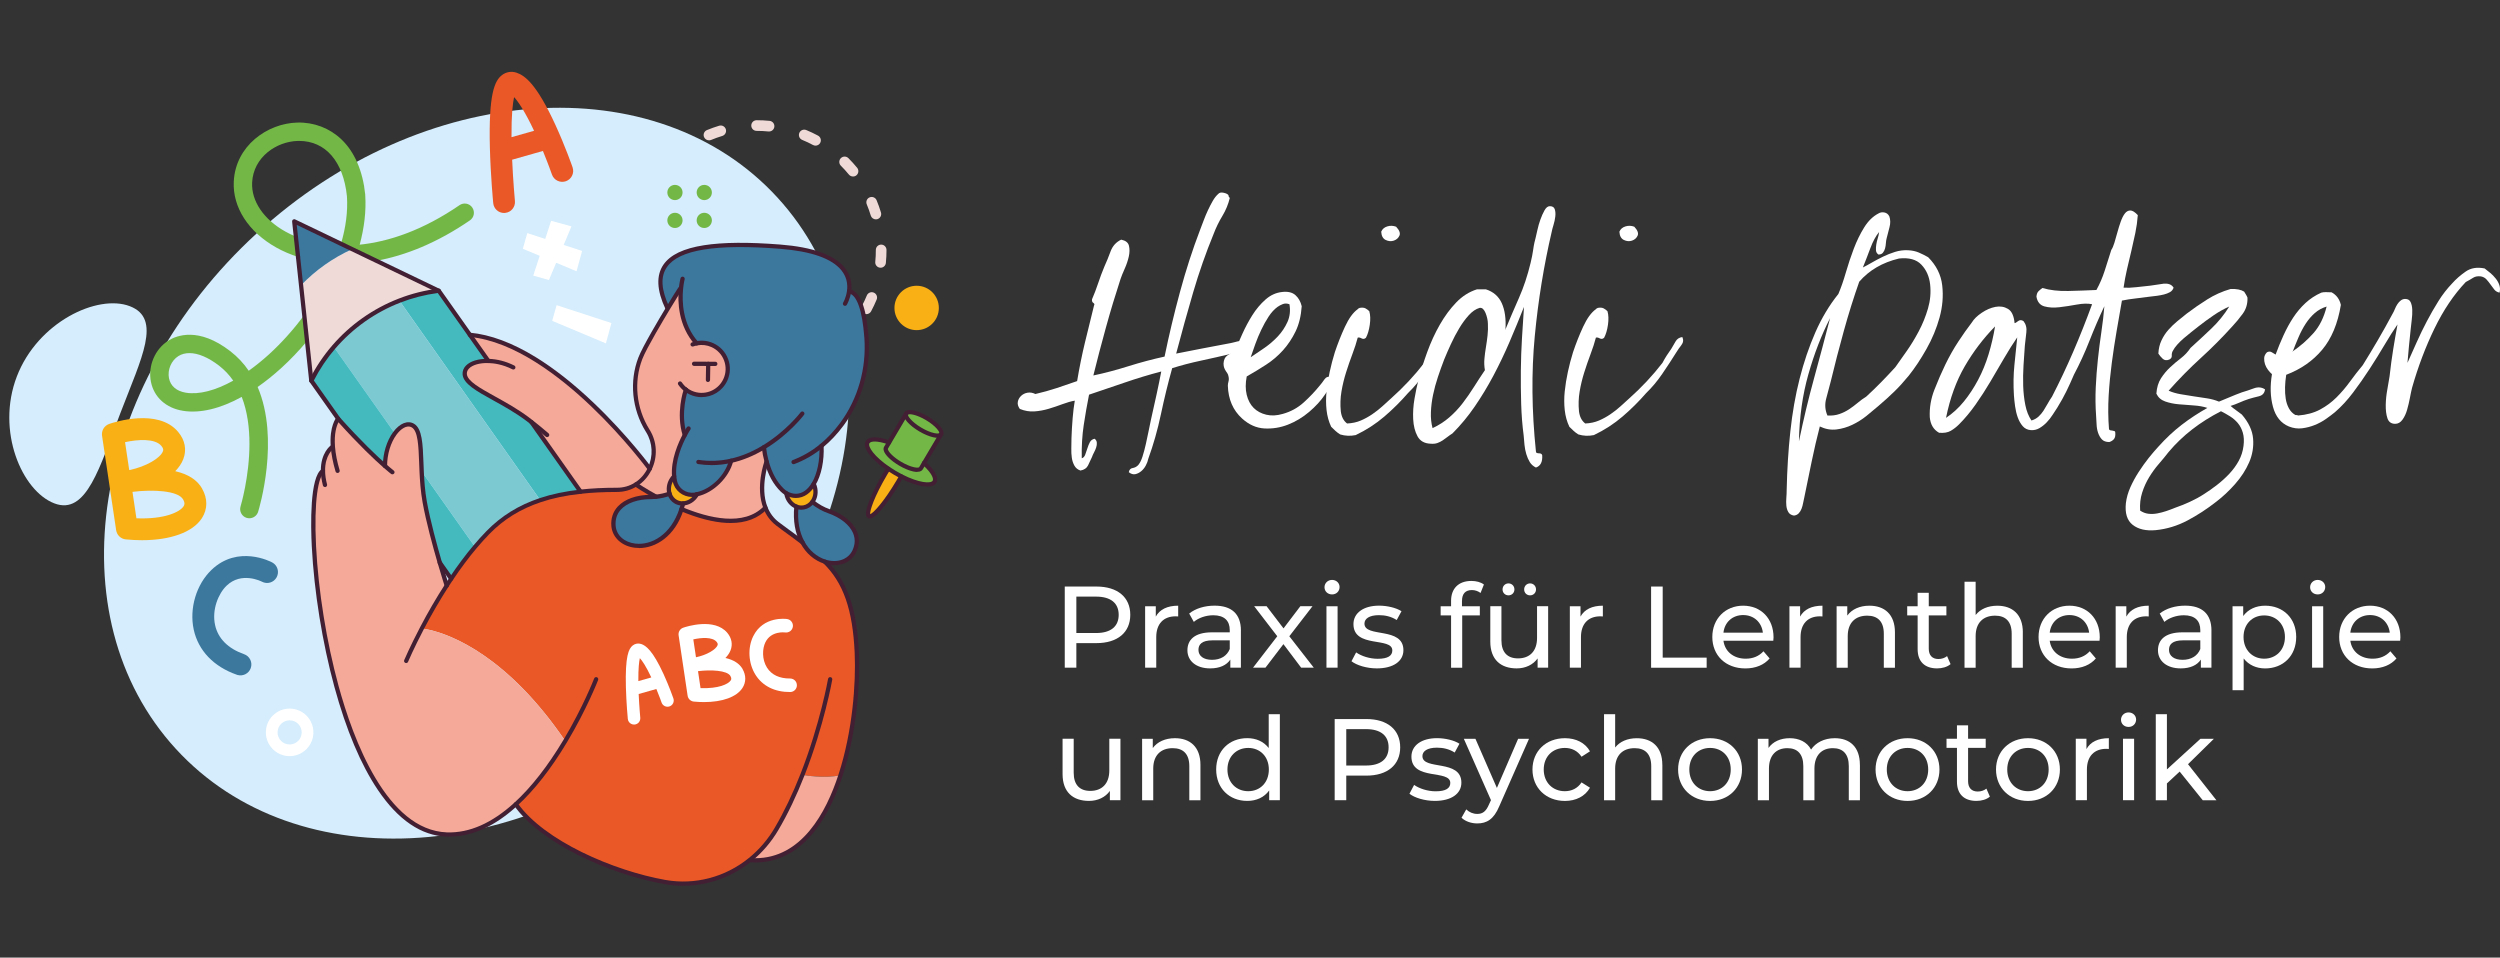 <svg xmlns="http://www.w3.org/2000/svg" xmlns:xlink="http://www.w3.org/1999/xlink" id="Ebene_2" data-name="Ebene 2" viewBox="0 0 754.68 289.08"><rect x="0" y="0" width="754.68" height="289.08" fill="#333333" stroke="none"/><defs><style> .cls-1 { fill: #421f33; } .cls-2 { fill: #3c779e; } .cls-3 { fill: #fff; } .cls-4 { fill: none; } .cls-5 { fill: #f9b015; } .cls-6 { fill: #efdad8; } .cls-7 { clip-path: url(#clippath-1); } .cls-8 { fill: #7cc9d2; } .cls-9 { fill: #73b847; } .cls-10 { fill: #44babf; } .cls-11 { fill: #ea5827; } .cls-12 { fill: #f5a998; } .cls-13 { fill: #d5edfc; } .cls-14 { clip-path: url(#clippath); } </style><clipPath id="clippath"><rect class="cls-4" width="289.08" height="289.08"></rect></clipPath><clipPath id="clippath-1"><rect class="cls-4" width="289.08" height="289.08"></rect></clipPath></defs><g id="font_white" data-name="font white"><g><path class="cls-3" d="M341.2,185.6c0,5.32-3.85,8.54-10.22,8.54h-6.06v7.42h-3.5v-24.5h9.56c6.37,0,10.22,3.22,10.22,8.54ZM337.7,185.6c0-3.5-2.35-5.5-6.83-5.5h-5.95v10.99h5.95c4.48,0,6.83-2,6.83-5.5Z"></path><path class="cls-3" d="M355.66,182.83v3.26c-.28-.04-.53-.04-.77-.04-3.6,0-5.85,2.21-5.85,6.27v9.24h-3.36v-18.55h3.22v3.12c1.19-2.17,3.5-3.29,6.76-3.29Z"></path><path class="cls-3" d="M374.59,190.36v11.2h-3.19v-2.45c-1.12,1.68-3.19,2.66-6.09,2.66-4.2,0-6.86-2.24-6.86-5.46,0-2.98,1.93-5.43,7.46-5.43h5.32v-.67c0-2.83-1.65-4.48-4.97-4.48-2.21,0-4.45.77-5.88,2l-1.4-2.52c1.92-1.54,4.69-2.38,7.67-2.38,5.08,0,7.95,2.45,7.95,7.53ZM371.23,195.89v-2.59h-5.18c-3.33,0-4.27,1.29-4.27,2.87,0,1.86,1.54,3.01,4.1,3.01s4.52-1.15,5.36-3.29Z"></path><path class="cls-3" d="M392.79,201.56l-5.36-7.11-5.43,7.11h-3.75l7.32-9.49-6.97-9.07h3.75l5.11,6.69,5.08-6.69h3.67l-7,9.07,7.39,9.49h-3.82Z"></path><path class="cls-3" d="M399.83,177.27c0-1.22.98-2.21,2.28-2.21s2.27.95,2.27,2.14c0,1.26-.94,2.24-2.27,2.24s-2.28-.95-2.28-2.17ZM400.42,183.01h3.36v18.55h-3.36v-18.55Z"></path><path class="cls-3" d="M407.98,199.6l1.4-2.66c1.58,1.12,4.09,1.93,6.51,1.93,3.12,0,4.41-.95,4.41-2.52,0-4.17-11.73-.56-11.73-7.95,0-3.33,2.98-5.57,7.74-5.57,2.42,0,5.15.63,6.76,1.68l-1.44,2.66c-1.68-1.08-3.54-1.47-5.36-1.47-2.94,0-4.38,1.08-4.38,2.55,0,4.38,11.76.81,11.76,8.02,0,3.36-3.08,5.5-8.02,5.5-3.08,0-6.13-.95-7.67-2.17Z"></path><path class="cls-3" d="M441.33,181.4v1.61h5.39v2.76h-5.32v15.79h-3.36v-15.79h-3.15v-2.76h3.15v-1.65c0-3.61,2.17-5.99,6.13-5.99,1.44,0,2.83.35,3.78,1.08l-1.01,2.55c-.7-.52-1.61-.88-2.59-.88-2,0-3.01,1.12-3.01,3.26Z"></path><path class="cls-3" d="M467.34,183.01v18.55h-3.18v-2.8c-1.37,1.93-3.68,3.01-6.3,3.01-4.8,0-7.98-2.62-7.98-8.09v-10.68h3.36v10.29c0,3.64,1.82,5.46,5.01,5.46,3.5,0,5.74-2.17,5.74-6.16v-9.59h3.36ZM453.58,177.93c0-1.05.8-1.82,1.79-1.82s1.79.77,1.79,1.82-.81,1.79-1.79,1.79-1.79-.73-1.79-1.79ZM460.1,177.93c0-1.05.8-1.82,1.79-1.82s1.79.77,1.79,1.82-.81,1.79-1.79,1.79-1.79-.73-1.79-1.79Z"></path><path class="cls-3" d="M483.86,182.83v3.26c-.28-.04-.53-.04-.77-.04-3.6,0-5.84,2.21-5.84,6.27v9.24h-3.36v-18.55h3.22v3.12c1.19-2.17,3.5-3.29,6.76-3.29Z"></path><path class="cls-3" d="M498.42,177.06h3.5v21.46h13.27v3.05h-16.77v-24.5Z"></path><path class="cls-3" d="M535.31,193.41h-15.05c.42,3.26,3.05,5.43,6.72,5.43,2.17,0,3.99-.74,5.36-2.24l1.86,2.17c-1.68,1.96-4.24,3.01-7.32,3.01-5.99,0-9.98-3.96-9.98-9.49s3.96-9.45,9.31-9.45,9.17,3.85,9.17,9.56c0,.28-.04.7-.07,1.01ZM520.26,190.99h11.9c-.35-3.12-2.7-5.32-5.95-5.32s-5.6,2.17-5.95,5.32Z"></path><path class="cls-3" d="M550.15,182.83v3.26c-.28-.04-.53-.04-.77-.04-3.6,0-5.84,2.21-5.84,6.27v9.24h-3.36v-18.55h3.22v3.12c1.19-2.17,3.5-3.29,6.76-3.29Z"></path><path class="cls-3" d="M572.03,190.89v10.68h-3.36v-10.29c0-3.64-1.82-5.43-5.01-5.43-3.57,0-5.88,2.13-5.88,6.16v9.56h-3.36v-18.55h3.22v2.8c1.37-1.89,3.75-2.98,6.69-2.98,4.52,0,7.7,2.59,7.7,8.05Z"></path><path class="cls-3" d="M588.82,200.48c-1.01.88-2.55,1.29-4.06,1.29-3.75,0-5.88-2.07-5.88-5.81v-10.19h-3.15v-2.76h3.15v-4.06h3.36v4.06h5.32v2.76h-5.32v10.05c0,2,1.05,3.12,2.91,3.12.98,0,1.92-.31,2.62-.88l1.05,2.42Z"></path><path class="cls-3" d="M610.63,190.89v10.68h-3.36v-10.29c0-3.64-1.82-5.43-5-5.43-3.57,0-5.88,2.13-5.88,6.16v9.56h-3.36v-25.97h3.36v10.05c1.4-1.79,3.71-2.8,6.55-2.8,4.51,0,7.7,2.59,7.7,8.05Z"></path><path class="cls-3" d="M633.8,193.41h-15.05c.42,3.26,3.05,5.43,6.72,5.43,2.17,0,3.99-.74,5.36-2.24l1.85,2.17c-1.68,1.96-4.24,3.01-7.32,3.01-5.99,0-9.98-3.96-9.98-9.49s3.96-9.45,9.31-9.45,9.17,3.85,9.17,9.56c0,.28-.04.7-.07,1.01ZM618.75,190.99h11.9c-.35-3.12-2.7-5.32-5.95-5.32s-5.6,2.17-5.95,5.32Z"></path><path class="cls-3" d="M648.64,182.83v3.26c-.28-.04-.52-.04-.77-.04-3.61,0-5.85,2.21-5.85,6.27v9.24h-3.36v-18.55h3.22v3.12c1.19-2.17,3.5-3.29,6.76-3.29Z"></path><path class="cls-3" d="M667.57,190.36v11.2h-3.19v-2.45c-1.12,1.68-3.18,2.66-6.09,2.66-4.2,0-6.86-2.24-6.86-5.46,0-2.98,1.93-5.43,7.46-5.43h5.32v-.67c0-2.83-1.64-4.48-4.97-4.48-2.21,0-4.45.77-5.88,2l-1.4-2.52c1.92-1.54,4.69-2.38,7.67-2.38,5.08,0,7.95,2.45,7.95,7.53ZM664.21,195.89v-2.59h-5.18c-3.33,0-4.27,1.29-4.27,2.87,0,1.86,1.54,3.01,4.1,3.01s4.52-1.15,5.36-3.29Z"></path><path class="cls-3" d="M693.16,192.29c0,5.71-3.96,9.49-9.38,9.49-2.62,0-4.94-1.02-6.48-3.01v9.59h-3.36v-25.34h3.22v2.94c1.51-2.06,3.89-3.12,6.62-3.12,5.43,0,9.38,3.78,9.38,9.45ZM689.76,192.29c0-3.92-2.7-6.51-6.27-6.51s-6.23,2.59-6.23,6.51,2.7,6.55,6.23,6.55,6.27-2.59,6.27-6.55Z"></path><path class="cls-3" d="M697.36,177.27c0-1.22.98-2.21,2.28-2.21s2.28.95,2.28,2.14c0,1.26-.95,2.24-2.28,2.24s-2.28-.95-2.28-2.17ZM697.95,183.01h3.36v18.55h-3.36v-18.55Z"></path><path class="cls-3" d="M724.55,193.41h-15.05c.42,3.26,3.05,5.43,6.72,5.43,2.17,0,3.99-.74,5.36-2.24l1.85,2.17c-1.68,1.96-4.24,3.01-7.32,3.01-5.99,0-9.98-3.96-9.98-9.49s3.96-9.45,9.31-9.45,9.17,3.85,9.17,9.56c0,.28-.04.7-.07,1.01ZM709.5,190.99h11.9c-.35-3.12-2.7-5.32-5.95-5.32s-5.6,2.17-5.95,5.32Z"></path><path class="cls-3" d="M338.23,223.01v18.55h-3.19v-2.8c-1.37,1.93-3.68,3.01-6.3,3.01-4.8,0-7.98-2.62-7.98-8.09v-10.68h3.36v10.29c0,3.64,1.82,5.46,5.01,5.46,3.5,0,5.74-2.17,5.74-6.16v-9.59h3.36Z"></path><path class="cls-3" d="M362.38,230.89v10.68h-3.36v-10.29c0-3.64-1.82-5.43-5.01-5.43-3.57,0-5.88,2.13-5.88,6.16v9.56h-3.36v-18.55h3.22v2.8c1.37-1.89,3.75-2.98,6.69-2.98,4.52,0,7.7,2.59,7.7,8.05Z"></path><path class="cls-3" d="M386.35,215.59v25.97h-3.22v-2.94c-1.51,2.1-3.89,3.15-6.62,3.15-5.43,0-9.38-3.82-9.38-9.49s3.96-9.45,9.38-9.45c2.63,0,4.94.98,6.48,2.98v-10.22h3.36ZM383.03,232.29c0-3.96-2.7-6.51-6.23-6.51s-6.27,2.56-6.27,6.51,2.7,6.55,6.27,6.55,6.23-2.59,6.23-6.55Z"></path><path class="cls-3" d="M422.68,225.6c0,5.32-3.85,8.54-10.22,8.54h-6.06v7.42h-3.5v-24.5h9.56c6.37,0,10.22,3.22,10.22,8.54ZM419.18,225.6c0-3.5-2.34-5.5-6.83-5.5h-5.95v10.99h5.95c4.48,0,6.83-2,6.83-5.5Z"></path><path class="cls-3" d="M425.48,239.6l1.4-2.66c1.58,1.12,4.09,1.93,6.51,1.93,3.12,0,4.41-.95,4.41-2.52,0-4.17-11.73-.56-11.73-7.95,0-3.33,2.98-5.57,7.74-5.57,2.42,0,5.15.63,6.76,1.68l-1.44,2.66c-1.68-1.08-3.54-1.47-5.36-1.47-2.94,0-4.38,1.08-4.38,2.55,0,4.38,11.76.81,11.76,8.02,0,3.36-3.08,5.5-8.02,5.5-3.08,0-6.13-.95-7.67-2.17Z"></path><path class="cls-3" d="M461.57,223.01l-9,20.41c-1.65,3.92-3.78,5.15-6.62,5.15-1.79,0-3.6-.6-4.76-1.72l1.43-2.52c.91.88,2.07,1.37,3.33,1.37,1.61,0,2.63-.73,3.54-2.87l.59-1.29-8.19-18.52h3.5l6.48,14.84,6.41-14.84h3.29Z"></path><path class="cls-3" d="M462.61,232.29c0-5.53,4.09-9.45,9.8-9.45,3.33,0,6.09,1.37,7.56,3.96l-2.55,1.64c-1.19-1.82-3.01-2.66-5.04-2.66-3.64,0-6.37,2.56-6.37,6.51s2.73,6.55,6.37,6.55c2.03,0,3.85-.84,5.04-2.66l2.55,1.61c-1.47,2.59-4.24,3.99-7.56,3.99-5.71,0-9.8-3.96-9.8-9.49Z"></path><path class="cls-3" d="M501.82,230.89v10.68h-3.36v-10.29c0-3.64-1.82-5.43-5.01-5.43-3.57,0-5.88,2.13-5.88,6.16v9.56h-3.36v-25.97h3.36v10.05c1.4-1.79,3.71-2.8,6.54-2.8,4.52,0,7.7,2.59,7.7,8.05Z"></path><path class="cls-3" d="M506.57,232.29c0-5.53,4.1-9.45,9.66-9.45s9.63,3.92,9.63,9.45-4.06,9.49-9.63,9.49-9.66-3.96-9.66-9.49ZM522.46,232.29c0-3.96-2.66-6.51-6.23-6.51s-6.27,2.56-6.27,6.51,2.7,6.55,6.27,6.55,6.23-2.59,6.23-6.55Z"></path><path class="cls-3" d="M561.46,230.89v10.68h-3.36v-10.29c0-3.64-1.75-5.43-4.8-5.43-3.36,0-5.57,2.13-5.57,6.16v9.56h-3.36v-10.29c0-3.64-1.75-5.43-4.8-5.43-3.36,0-5.57,2.13-5.57,6.16v9.56h-3.36v-18.55h3.22v2.76c1.33-1.89,3.61-2.94,6.41-2.94s5.22,1.12,6.44,3.43c1.4-2.1,3.99-3.43,7.14-3.43,4.52,0,7.6,2.59,7.6,8.05Z"></path><path class="cls-3" d="M566.18,232.29c0-5.53,4.1-9.45,9.66-9.45s9.63,3.92,9.63,9.45-4.06,9.49-9.63,9.49-9.66-3.96-9.66-9.49ZM582.07,232.29c0-3.96-2.66-6.51-6.23-6.51s-6.27,2.56-6.27,6.51,2.7,6.55,6.27,6.55,6.23-2.59,6.23-6.55Z"></path><path class="cls-3" d="M600.69,240.48c-1.01.88-2.55,1.29-4.06,1.29-3.75,0-5.88-2.07-5.88-5.81v-10.19h-3.15v-2.76h3.15v-4.06h3.36v4.06h5.32v2.76h-5.32v10.05c0,2,1.05,3.12,2.91,3.12.98,0,1.92-.31,2.62-.88l1.05,2.42Z"></path><path class="cls-3" d="M602.54,232.29c0-5.53,4.1-9.45,9.66-9.45s9.63,3.92,9.63,9.45-4.06,9.49-9.63,9.49-9.66-3.96-9.66-9.49ZM618.43,232.29c0-3.96-2.66-6.51-6.23-6.51s-6.27,2.56-6.27,6.51,2.7,6.55,6.27,6.55,6.23-2.59,6.23-6.55Z"></path><path class="cls-3" d="M636.6,222.83v3.26c-.28-.04-.52-.04-.77-.04-3.61,0-5.85,2.21-5.85,6.27v9.24h-3.36v-18.55h3.22v3.12c1.19-2.17,3.5-3.29,6.76-3.29Z"></path><path class="cls-3" d="M640.27,217.27c0-1.22.98-2.21,2.28-2.21s2.28.95,2.28,2.14c0,1.26-.95,2.24-2.28,2.24s-2.28-.95-2.28-2.17ZM640.87,223.01h3.36v18.55h-3.36v-18.55Z"></path><path class="cls-3" d="M657.98,232.92l-3.85,3.57v5.08h-3.36v-25.97h3.36v16.66l10.12-9.24h4.06l-7.81,7.67,8.58,10.89h-4.13l-6.96-8.65Z"></path></g><g><path class="cls-3" d="M370.85,58.94c0,.33.13.6.4.8-.47,1.93-1.22,3.75-2.25,5.45-1.03,1.7-1.92,3.52-2.65,5.45-2.33,5.67-4.38,11.52-6.15,17.55-1.77,6.03-3.48,12.22-5.15,18.55,2.33-.47,4.97-.98,7.9-1.55,2.93-.57,5.83-1.12,8.7-1.65.4-.07.82-.17,1.25-.3.43-.13.88-.23,1.35-.3.47-.07.87-.03,1.2.1.33.13.6.43.8.9,0,.53-.15.95-.45,1.25-.3.3-.68.55-1.15.75-.47.2-.95.35-1.45.45-.5.1-.95.22-1.35.35-3,.73-6.07,1.43-9.2,2.1-3.13.67-6.07,1.43-8.8,2.3-1.27,4.53-2.4,9.17-3.4,13.9-1,4.73-2.27,9.2-3.8,13.4-.13.67-.38,1.35-.75,2.05-.37.7-.83,1.28-1.4,1.75-.57.47-1.17.77-1.8.9-.63.13-1.28-.07-1.95-.6.13-.73.52-1.15,1.15-1.25.63-.1,1.18-.38,1.65-.85.53-.6.98-1.48,1.35-2.65.37-1.17.7-2.42,1-3.75.3-1.33.58-2.67.85-4,.27-1.33.5-2.47.7-3.4.6-2.67,1.17-5.22,1.7-7.65.53-2.43,1-4.72,1.4-6.85-3.8,1-7.48,2.12-11.05,3.35-3.57,1.23-7.15,2.45-10.75,3.65-.6,3-1.13,6.05-1.6,9.15-.47,3.1-.67,6.45-.6,10.05.47-.13.82-.5,1.05-1.1.23-.6.45-1.23.65-1.9.2-.67.45-1.28.75-1.85.3-.57.78-.92,1.45-1.05.4.33.62.73.65,1.2.03.47-.03.95-.2,1.45-.17.5-.38,1-.65,1.5-.27.5-.47.95-.6,1.35-.4.87-.8,1.72-1.2,2.55-.4.83-1.17,1.35-2.3,1.55-.8-.27-1.4-.75-1.8-1.45-.4-.7-.67-1.5-.8-2.4-.13-.9-.18-1.87-.15-2.9.03-1.03.05-2.05.05-3.05.07-2,.18-4,.35-6,.17-2,.38-3.77.65-5.3-1.13.2-2.37.55-3.7,1.05-1.33.5-2.72.97-4.15,1.4-1.43.43-2.88.7-4.35.8-1.47.1-2.93-.15-4.4-.75-.53-.73-.73-1.45-.6-2.15.13-.7.47-1.3,1-1.8.53-.5,1.18-.82,1.95-.95.77-.13,1.55,0,2.35.4,2.27-.53,4.42-1.13,6.45-1.8,2.03-.67,4.08-1.37,6.15-2.1.67-4,1.45-7.87,2.35-11.6.9-3.73,1.82-7.47,2.75-11.2.2-.33.13-.6-.2-.8-.33-.2-.47-.57-.4-1.1.67-1.53,1.28-3.15,1.85-4.85.57-1.7,1.18-3.35,1.85-4.95.67-1.47,1.3-3.02,1.9-4.65.6-1.63,1.67-2.82,3.2-3.55,1.33.27,2.12.88,2.35,1.85.23.97.22,2.05-.05,3.25-.27,1.2-.68,2.43-1.25,3.7-.57,1.27-.98,2.3-1.25,3.1-1.53,4.67-3,9.53-4.4,14.6-1.4,5.07-2.67,9.9-3.8,14.5,3.47-.73,7-1.67,10.6-2.8,3.6-1.13,7.23-2.1,10.9-2.9,1.33-6.47,2.88-12.97,4.65-19.5,1.77-6.53,3.78-12.77,6.05-18.7.33-.87.7-1.83,1.1-2.9.4-1.07.83-2.1,1.3-3.1.47-1,.95-1.93,1.45-2.8.5-.87,1.05-1.57,1.65-2.1.33-.4.88-.52,1.65-.35.77.17,1.25.42,1.45.75Z"></path><path class="cls-3" d="M376.35,113.64c-.4,2.07-.4,3.92,0,5.55.4,1.63,1.1,2.95,2.1,3.95s2.27,1.68,3.8,2.05c1.53.37,3.2.28,5-.25,2.4-.67,4.5-1.82,6.3-3.45,1.8-1.63,3.4-3.32,4.8-5.05.47-.53.95-1.17,1.45-1.9.5-.73,1.18-.97,2.05-.7.4.53.57,1.03.5,1.5-.07.47-.25.93-.55,1.4-.3.47-.63.9-1,1.3-.37.4-.65.77-.85,1.1-1.2,1.8-2.79,3.53-4.75,5.2-1.97,1.67-4.1,2.95-6.4,3.85s-4.67,1.28-7.1,1.15c-2.43-.13-4.68-1.13-6.75-3-2.73-2.47-4.17-5.77-4.3-9.9,0-.4.07-.83.2-1.3.13-.47.13-.97,0-1.5-.07-.4-.18-.72-.35-.95-.17-.23-.33-.48-.5-.75-.17-.27-.32-.57-.45-.9-.13-.33-.2-.77-.2-1.3.07-1.13.43-1.93,1.1-2.4.67-.47,1.47-.97,2.4-1.5.6-1.47,1.33-3.17,2.2-5.1.87-1.93,1.87-3.8,3-5.6,1.13-1.8,2.45-3.37,3.95-4.7,1.5-1.33,3.18-2.1,5.05-2.3,1.73-.2,3.07.12,4,.95.93.83,1.57,1.95,1.9,3.35-.2,2.93-.82,5.47-1.85,7.6-1.03,2.13-2.3,4.03-3.8,5.7-1.5,1.67-3.2,3.12-5.1,4.35-1.9,1.23-3.85,2.42-5.85,3.55ZM385.65,92.64c-1,.73-1.9,1.72-2.7,2.95-.8,1.23-1.54,2.55-2.2,3.95-.67,1.4-1.27,2.83-1.8,4.3-.53,1.47-1,2.8-1.4,4,1.2-.8,2.55-1.72,4.05-2.75,1.5-1.03,2.87-2.2,4.1-3.5,1.23-1.3,2.21-2.77,2.95-4.4.73-1.63.93-3.42.6-5.35-.73-.27-1.4-.28-2-.05-.6.23-1.13.52-1.6.85Z"></path><path class="cls-3" d="M413.35,93.94c.33,1.13.38,2.5.15,4.1-.23,1.6-.62,2.9-1.15,3.9-.4.4-.85.47-1.35.2-.5-.27-.88-.33-1.15-.2-.4,1.53-.93,3.18-1.6,4.95-.67,1.77-1.3,3.6-1.9,5.5-.6,1.9-1.07,3.83-1.4,5.8-.33,1.97-.4,3.95-.2,5.95.2,1.67.83,2.9,1.9,3.7,1.53-.07,2.92-.37,4.15-.9,1.23-.53,2.38-1.17,3.45-1.9,1.07-.73,2.07-1.52,3-2.35.93-.83,1.83-1.65,2.7-2.45,3.73-3.33,7.07-6.9,10-10.7.73-1.4,1.63-2.83,2.7-4.3.4-.67.82-1.38,1.25-2.15.43-.77,1.12-1.22,2.05-1.35.4.87.3,1.68-.3,2.45-.6.77-1.1,1.48-1.5,2.15-1.33,2.13-2.75,4.3-4.25,6.5s-3.12,4.13-4.85,5.8c-2.2,2.53-4.58,4.9-7.15,7.1-2.57,2.2-5.45,4.07-8.65,5.6-1.6.33-3.17.27-4.7-.2-.53-.33-1.02-.7-1.45-1.1-.43-.4-.85-.8-1.25-1.2-.73-1.53-1.2-3.22-1.4-5.05-.2-1.83-.2-3.72,0-5.65.2-1.93.52-3.9.95-5.9.43-2,.95-3.97,1.55-5.9.87-2.6,1.88-5.17,3.05-7.7,1.17-2.53,2.45-4.3,3.85-5.3.07-.13.27-.27.6-.4.73-.13,1.32-.08,1.75.15.43.23.82.52,1.15.85ZM416.95,69.94c.33-.8.95-1.33,1.85-1.6.9-.27,1.78-.23,2.65.1,1,1.07,1.33,1.97,1,2.7-.33.73-.9,1.23-1.7,1.5-.8.27-1.62.2-2.45-.2-.83-.4-1.28-1.23-1.35-2.5Z"></path><path class="cls-3" d="M454.45,99.44c-.13.07-.17.12-.1.15.07.03.1-.02.1-.15,1.33-3.2,2.7-6.38,4.1-9.55,1.4-3.17,2.57-6.68,3.5-10.55.2-.87.35-1.55.45-2.05.1-.5.18-.98.25-1.45.07-.47.15-1,.25-1.6.1-.6.28-1.4.55-2.4.13-.53.32-1.33.55-2.4.23-1.07.53-2.12.9-3.15.37-1.03.78-1.97,1.25-2.8.47-.83,1-1.25,1.6-1.25.8,0,1.3.32,1.5.95.2.63.25,1.37.15,2.2-.1.83-.28,1.68-.55,2.55-.27.87-.43,1.5-.5,1.9-2.4,10.27-4.12,20.83-5.15,31.7-1.03,10.87-.92,22.43.35,34.7,0,.27.1.43.3.5.2.07.4.1.6.1s.4.03.6.1c.2.07.33.23.4.5.13,2-.5,3.23-1.9,3.7-.8-.4-1.42-.95-1.85-1.65-.43-.7-.78-1.5-1.05-2.4-.27-.9-.45-1.83-.55-2.8-.1-.97-.18-1.92-.25-2.85-.4-3-.65-6.17-.75-9.5-.1-3.33-.13-6.68-.1-10.05.03-3.37.15-6.68.35-9.95.2-3.27.4-6.37.6-9.3-1.4,3.53-2.85,7.05-4.35,10.55s-3.12,6.88-4.85,10.15c-1.73,3.27-3.62,6.38-5.65,9.35-2.03,2.97-4.28,5.68-6.75,8.15-.53.33-1.03.68-1.5,1.05-.47.37-.95.72-1.45,1.05-.5.33-1.03.6-1.6.8-.57.2-1.25.27-2.05.2-1.87-.07-3.18-.82-3.95-2.25-.77-1.43-1.2-3.15-1.3-5.15-.1-2,.03-4.07.4-6.2.37-2.13.75-3.97,1.15-5.5.73-2.8,1.63-5.67,2.7-8.6,1.07-2.93,2.33-5.68,3.8-8.25,1.47-2.57,3.12-4.8,4.95-6.7,1.83-1.9,3.92-3.22,6.25-3.95h2.7c2.27.73,3.87,2.13,4.8,4.2.93,2.07,1.3,4.7,1.1,7.9ZM449.15,97.64c0-.47-.07-.98-.2-1.55-.13-.57-.3-1.1-.5-1.6s-.45-.9-.75-1.2c-.3-.3-.65-.42-1.05-.35-1.13.33-2.22,1.07-3.25,2.2-1.03,1.13-2,2.45-2.9,3.95-.9,1.5-1.73,3.08-2.5,4.75-.77,1.67-1.45,3.23-2.05,4.7-.67,1.73-1.3,3.5-1.9,5.3-.6,1.8-1.08,3.58-1.45,5.35-.37,1.77-.58,3.52-.65,5.25-.07,1.73.1,3.33.5,4.8,1.87-.87,3.55-1.95,5.05-3.25,1.5-1.3,2.85-2.73,4.05-4.3,1.2-1.57,2.33-3.2,3.4-4.9,1.07-1.7,2.17-3.38,3.3-5.05-.2-1.13-.25-2.27-.15-3.4.1-1.13.25-2.3.45-3.5.2-1.2.37-2.4.5-3.6.13-1.2.17-2.4.1-3.6Z"></path><path class="cls-3" d="M485.25,93.94c.33,1.13.38,2.5.15,4.1-.23,1.6-.62,2.9-1.15,3.9-.4.4-.85.47-1.35.2-.5-.27-.88-.33-1.15-.2-.4,1.53-.93,3.18-1.6,4.95-.67,1.77-1.3,3.6-1.9,5.5-.6,1.9-1.07,3.83-1.4,5.8-.33,1.97-.4,3.95-.2,5.95.2,1.67.83,2.9,1.9,3.7,1.53-.07,2.92-.37,4.15-.9,1.23-.53,2.38-1.17,3.45-1.9,1.07-.73,2.07-1.52,3-2.35.93-.83,1.83-1.65,2.7-2.45,3.73-3.33,7.07-6.9,10-10.7.73-1.4,1.63-2.83,2.7-4.3.4-.67.82-1.38,1.25-2.15.43-.77,1.12-1.22,2.05-1.35.4.87.3,1.68-.3,2.45-.6.77-1.1,1.48-1.5,2.15-1.33,2.13-2.75,4.3-4.25,6.5s-3.12,4.13-4.85,5.8c-2.2,2.53-4.58,4.9-7.15,7.1-2.57,2.2-5.45,4.07-8.65,5.6-1.6.33-3.17.27-4.7-.2-.53-.33-1.02-.7-1.45-1.1-.43-.4-.85-.8-1.25-1.2-.73-1.53-1.2-3.22-1.4-5.05-.2-1.83-.2-3.72,0-5.65.2-1.93.52-3.9.95-5.9.43-2,.95-3.97,1.55-5.9.87-2.6,1.88-5.17,3.05-7.7,1.17-2.53,2.45-4.3,3.85-5.3.07-.13.27-.27.6-.4.73-.13,1.32-.08,1.75.15.43.23.82.52,1.15.85ZM488.85,69.94c.33-.8.95-1.33,1.85-1.6.9-.27,1.78-.23,2.65.1,1,1.07,1.33,1.97,1,2.7-.33.73-.9,1.23-1.7,1.5-.8.27-1.62.2-2.45-.2-.83-.4-1.28-1.23-1.35-2.5Z"></path><path class="cls-3" d="M567.05,76.84c-.47-.33-.72-.77-.75-1.3-.03-.53,0-1.12.1-1.75.1-.63.25-1.27.45-1.9.2-.63.33-1.25.4-1.85-1,1.2-1.88,2.83-2.65,4.9-.77,2.07-1.52,4-2.25,5.8.8-.4,1.72-.9,2.75-1.5,1.03-.6,2.13-1.18,3.3-1.75,1.17-.57,2.38-1.05,3.65-1.45,1.27-.4,2.6-.57,4-.5,1.2.07,2.27.3,3.2.7.93.4,1.87.87,2.8,1.4,2.47,2.47,3.88,5.3,4.25,8.5.37,3.2.1,6.43-.8,9.7-.9,3.27-2.22,6.43-3.95,9.5-1.73,3.07-3.5,5.73-5.3,8-1.47,1.8-2.93,3.42-4.4,4.85-1.47,1.43-3.07,2.88-4.8,4.35-1.07.93-2.27,1.93-3.6,3-1.33,1.07-2.77,1.97-4.3,2.7-1.53.73-3.13,1.2-4.8,1.4-1.67.2-3.33-.1-5-.9-.87,3.33-1.68,6.85-2.45,10.55-.77,3.7-1.52,7.35-2.25,10.95-.13.53-.25,1.08-.35,1.65-.1.57-.25,1.12-.45,1.65-.2.53-.48,1-.85,1.4-.37.4-.85.63-1.45.7-.8-.13-1.37-.48-1.7-1.05-.33-.57-.53-1.22-.6-1.95-.07-.73-.07-1.53,0-2.4.07-.87.1-1.67.1-2.4.13-6.07.5-11.92,1.1-17.55.6-5.63,1.53-10.95,2.8-15.95,1.27-5,2.85-9.67,4.75-14,1.9-4.33,4.22-8.2,6.95-11.6.8-1.87,1.55-4.02,2.25-6.45.7-2.43,1.5-4.83,2.4-7.2.9-2.37,1.95-4.52,3.15-6.45,1.2-1.93,2.63-3.33,4.3-4.2.53-.33,1.13-.43,1.8-.3.67.13,1.17.53,1.5,1.2.33,1,.35,2.07.05,3.2-.3,1.13-.58,2.23-.85,3.3-.13.47-.22.98-.25,1.55-.03.57-.12,1.1-.25,1.6-.13.5-.35.93-.65,1.3-.3.37-.75.55-1.35.55ZM543.05,133.24c1.33-6.47,2.85-12.8,4.55-19,1.7-6.2,3.32-12.27,4.85-18.2-2.6,5.07-4.78,10.72-6.55,16.95-1.77,6.23-2.72,12.98-2.85,20.25ZM563.35,119.74c1.53-1.4,3.03-2.85,4.5-4.35,1.47-1.5,2.9-3.02,4.3-4.55.93-1.33,2.05-2.92,3.35-4.75,1.3-1.83,2.53-3.85,3.7-6.05,1.17-2.2,2.1-4.5,2.8-6.9.7-2.4.92-4.83.65-7.3-.27-2.4-1.15-4.38-2.65-5.95-1.5-1.57-3.75-2.18-6.75-1.85-5,1.2-9,3.53-12,7-1.67,4.73-3.22,9.68-4.65,14.85-1.43,5.17-2.75,10.25-3.95,15.25-.4,1.6-.85,3.3-1.35,5.1-.5,1.8-.38,3.53.35,5.2,1.33.07,2.53-.08,3.6-.45,1.07-.37,2.05-.85,2.95-1.45.9-.6,1.77-1.25,2.6-1.95.83-.7,1.68-1.32,2.55-1.85Z"></path><path class="cls-3" d="M641.05,86.84c1.13.07,2.42.02,3.85-.15,1.43-.17,2.82-.32,4.15-.45.67-.07,1.35-.17,2.05-.3.7-.13,1.37-.23,2-.3.63-.07,1.22-.02,1.75.15.53.17.97.52,1.3,1.05-.2.6-.57,1.05-1.1,1.35-.53.3-1.13.53-1.8.7-.67.17-1.37.3-2.1.4-.73.1-1.43.18-2.1.25-1.4.2-2.85.38-4.35.55-1.5.17-2.88.38-4.15.65-.53,3-1.07,6.07-1.6,9.2-.54,3.13-1.02,6.32-1.45,9.55-.43,3.23-.75,6.53-.95,9.9-.2,3.37-.17,6.75.1,10.15.07.2.2.32.4.35.2.03.42.07.65.1.23.03.43.08.6.15.17.07.25.23.25.5.07.87-.07,1.5-.4,1.9-.33.4-.8.7-1.4.9-1,0-1.75-.27-2.25-.8-.5-.53-.88-1.2-1.15-2-.27-.8-.42-1.67-.45-2.6-.03-.93-.08-1.8-.15-2.6-.2-2.8-.23-5.63-.1-8.5.13-2.87.35-5.7.65-8.5.3-2.8.65-5.55,1.05-8.25.4-2.7.7-5.28.9-7.75-1.6,3.4-3.1,6.88-4.5,10.45-1.4,3.57-2.97,6.98-4.7,10.25-.73,1.73-1.48,3.38-2.25,4.95-.77,1.57-1.68,3.22-2.75,4.95-.4.6-.87,1.32-1.4,2.15-.53.83-1.13,1.6-1.8,2.3-.67.7-1.4,1.28-2.2,1.75-.8.47-1.67.67-2.6.6-1-.07-1.82-.47-2.45-1.2-.63-.73-1.13-1.62-1.5-2.65-.37-1.03-.63-2.15-.8-3.35-.17-1.2-.28-2.3-.35-3.3-.2-3.2-.15-6.27.15-9.2.3-2.93.58-5.7.85-8.3-1.33,1.93-2.67,4.05-4,6.35-1.33,2.3-2.7,4.63-4.1,7-1.4,2.37-2.88,4.67-4.45,6.9-1.57,2.23-3.25,4.25-5.05,6.05-.73.73-1.55,1.37-2.45,1.9-.9.53-2.08.73-3.55.6-1.67-.93-2.6-2.5-2.8-4.7-.13-2.8.33-5.57,1.4-8.3,1.07-2.73,2.17-5.27,3.3-7.6,1.2-2.47,2.5-4.77,3.9-6.9,1.4-2.13,2.77-4.07,4.1-5.8.6-1,1.58-1.97,2.95-2.9,1.37-.93,2.75-1.53,4.15-1.8,1.4-.27,2.67-.07,3.8.6,1.13.67,1.8,2.1,2,4.3.2,0,.55-.2,1.05-.6s1.05-.4,1.65,0c.73.93,1.02,2.07.85,3.4-.17,1.33-.32,2.67-.45,4-.13,1.8-.27,3.77-.4,5.9-.13,2.13-.17,4.22-.1,6.25.07,2.03.28,3.97.65,5.8.37,1.83.98,3.38,1.85,4.65.87-.27,1.58-.67,2.15-1.2.57-.53,1.07-1.13,1.5-1.8.43-.67.85-1.37,1.25-2.1.4-.73.83-1.43,1.3-2.1,2.27-4.4,4.4-8.92,6.4-13.55,2-4.63,3.9-9.42,5.7-14.35-1.27-.27-2.8-.23-4.6.1-1.8.33-3.55.6-5.25.8-1.7.2-3.22.12-4.55-.25-1.33-.37-2.13-1.35-2.4-2.95.07-.73.27-1.27.6-1.6.33-.33.73-.67,1.2-1,2.27.67,4.87.97,7.8.9,2.93-.07,5.77-.17,8.5-.3,1-1.8,1.83-3.73,2.5-5.8.67-2.07,1.33-4.17,2-6.3.33-.47.65-1.2.95-2.2s.6-2.05.9-3.15c.3-1.1.63-2.17,1-3.2.37-1.03.78-1.85,1.25-2.45.46-.6,1.02-.9,1.65-.9s1.38.47,2.25,1.4c-.13,1.8-.38,3.6-.75,5.4-.37,1.8-.77,3.6-1.2,5.4-.43,1.8-.87,3.63-1.3,5.5-.43,1.87-.78,3.73-1.05,5.6ZM587.45,126.14c2-1.33,3.8-2.98,5.4-4.95,1.6-1.97,3.03-4.15,4.3-6.55,1.27-2.4,2.32-4.97,3.15-7.7.83-2.73,1.48-5.53,1.95-8.4-3.53,3.6-6.58,7.62-9.15,12.05-2.57,4.43-4.45,9.62-5.65,15.55Z"></path><path class="cls-3" d="M677.45,88.04c.2.33.38.63.55.9.17.27.32.57.45.9.07,1.87-.42,3.5-1.45,4.9-1.03,1.4-2.05,2.63-3.05,3.7-3.07,3.4-6.27,6.62-9.6,9.65-3.33,3.03-6.57,6.32-9.7,9.85,1.07.47,2.25.82,3.55,1.05,1.3.23,2.63.45,4,.65,1.37.2,2.7.4,4,.6,1.3.2,2.52.53,3.65,1,1-.4,2.08-.85,3.25-1.35,1.17-.5,2.38-.98,3.65-1.45,1.13-.33,2.33-.73,3.6-1.2,1.27-.47,2.4-.37,3.4.3-.13,1.13-.77,1.83-1.9,2.1-1.13.27-2.13.53-3,.8-1,.33-1.95.7-2.85,1.1-.9.4-1.78.73-2.65,1,.53.47,1.08.9,1.65,1.3.57.4,1.15.83,1.75,1.3,2.07,2.4,3.2,4.83,3.4,7.3.2,2.47-.2,4.85-1.2,7.15s-2.42,4.48-4.25,6.55c-1.83,2.07-3.72,3.83-5.65,5.3-2.8,2.2-5.72,4.1-8.75,5.7-3.03,1.6-6.22,2.57-9.55,2.9-2.93.27-5.25-.27-6.95-1.6-1.7-1.33-2.38-3.53-2.05-6.6.2-1.6.65-3.18,1.35-4.75.7-1.57,1.53-3.1,2.5-4.6.97-1.5,1.97-2.9,3-4.2,1.03-1.3,2.02-2.45,2.95-3.45,2.27-2.53,4.62-4.73,7.05-6.6,2.43-1.87,5.02-3.57,7.75-5.1-1.2-.4-2.58-.65-4.15-.75-1.57-.1-3.08-.22-4.55-.35-1.47-.13-2.82-.42-4.05-.85-1.23-.43-2.12-1.22-2.65-2.35.13-1.87.6-3.42,1.4-4.65.8-1.23,1.71-2.33,2.75-3.3,1.03-.97,2.12-1.88,3.25-2.75,1.13-.87,2.1-1.9,2.9-3.1,2.13-1.93,4.23-3.88,6.3-5.85,2.07-1.97,3.87-4.18,5.4-6.65-1.53.67-3.08,1.53-4.65,2.6-1.57,1.07-3.12,2.2-4.65,3.4-.67.53-1.38,1.1-2.15,1.7-.77.6-1.52,1.22-2.25,1.85-.73.63-1.4,1.28-2,1.95-.6.67-1.07,1.33-1.4,2-.2.4-.29.85-.25,1.35.03.5-.22.88-.75,1.15-.8.33-1.47.25-2-.25-.53-.5-.97-1.02-1.3-1.55.07-1.47.38-2.8.95-4,.57-1.2,1.27-2.27,2.1-3.2.83-.93,1.73-1.8,2.7-2.6.97-.8,1.92-1.57,2.85-2.3,1.93-1.47,3.98-2.88,6.15-4.25,2.17-1.37,4.52-2.42,7.05-3.15,1.8-.07,3.17.2,4.1.8ZM654.65,136.44c-.93,1.2-1.93,2.42-3,3.65-1.07,1.23-2.03,2.57-2.9,4-.87,1.43-1.57,2.98-2.1,4.65-.53,1.67-.73,3.47-.6,5.4.8.53,1.63.85,2.5.95.87.1,1.75.07,2.65-.1.9-.17,1.8-.4,2.7-.7.9-.3,1.75-.62,2.55-.95,1.53-.53,3.07-1.15,4.6-1.85,1.53-.7,2.97-1.48,4.3-2.35,1.27-.8,2.57-1.72,3.9-2.75,1.33-1.03,2.57-2.15,3.7-3.35,1.13-1.2,2.08-2.5,2.85-3.9.77-1.4,1.25-2.9,1.45-4.5.2-1.53.13-2.87-.2-4-.33-1.13-.83-2.1-1.5-2.9-.67-.8-1.45-1.48-2.35-2.05-.9-.57-1.82-1.08-2.75-1.55-3.13,1.6-6.02,3.42-8.65,5.45-2.63,2.03-5.02,4.32-7.15,6.85Z"></path><path class="cls-3" d="M754.54,88.34c-.67-.13-1.2-.45-1.6-.95-.4-.5-.78-1.02-1.15-1.55-.37-.53-.77-1.03-1.2-1.5-.43-.47-.98-.77-1.65-.9-.93-.13-1.72,0-2.35.4-.63.4-1.38.83-2.25,1.3-3.6,3.8-6.75,8.48-9.45,14.05-2.7,5.57-4.95,11.52-6.75,17.85-.2.8-.42,1.82-.65,3.05-.23,1.23-.52,2.43-.85,3.6-.33,1.17-.8,2.17-1.4,3-.6.83-1.33,1.25-2.2,1.25-1.2,0-1.98-.57-2.35-1.7-.37-1.13-.53-2.48-.5-4.05.03-1.57.2-3.15.5-4.75.3-1.6.52-2.87.65-3.8.33-3,.7-5.73,1.1-8.2.4-2.47.83-4.97,1.3-7.5-1.2,1.73-2.5,3.78-3.9,6.15-1.4,2.37-2.9,4.78-4.5,7.25-1.6,2.47-3.27,4.85-5,7.15-1.73,2.3-3.57,4.28-5.5,5.95-.73.6-1.62,1.27-2.65,2-1.03.73-2.17,1.35-3.4,1.85-1.23.5-2.52.83-3.85,1-1.33.17-2.67-.02-4-.55-2.4-1-4-2.98-4.8-5.95-.8-2.97-.9-6.25-.3-9.85-.4-.33-.8-.77-1.2-1.3-.4-.53-.7-1.1-.9-1.7-.2-.6-.28-1.22-.25-1.85.03-.63.32-1.22.85-1.75.53-.27,1.02-.27,1.45,0,.43.27.82.5,1.15.7.73-2,1.53-3.95,2.4-5.85.87-1.9,1.83-3.67,2.9-5.3,1.07-1.63,2.3-3.1,3.7-4.4,1.4-1.3,3-2.35,4.8-3.15.46-.13.96-.18,1.5-.15.53.03,1.07.05,1.6.05,1.47.8,2.4,2.07,2.8,3.8-.93,5.67-2.82,10.18-5.65,13.55-2.83,3.37-6.45,5.88-10.85,7.55-.2,1.27-.32,2.52-.35,3.75-.03,1.23.03,2.38.2,3.45.17,1.07.48,2.03.95,2.9.47.87,1.1,1.53,1.9,2,.13.07.28.08.45.05.17-.03.28.02.35.15,2.6-.2,4.83-.8,6.7-1.8,1.87-1,3.53-2.23,5-3.7,1.47-1.47,2.82-3.05,4.05-4.75,1.23-1.7,2.52-3.35,3.85-4.95,1.53-2.47,3.05-4.98,4.55-7.55,1.5-2.57,3.02-5.28,4.55-8.15.2-.33.4-.75.6-1.25.2-.5.45-.98.75-1.45.3-.47.65-.85,1.05-1.15.4-.3.83-.45,1.3-.45.8,0,1.35.32,1.65.95.3.63.47,1.42.5,2.35.03.93-.02,1.92-.15,2.95-.13,1.03-.23,1.92-.3,2.65-.2,1.93-.38,3.72-.55,5.35-.17,1.63-.32,3.32-.45,5.05.87-1.93,1.78-3.98,2.75-6.15.96-2.17,2-4.3,3.1-6.4s2.27-4.13,3.5-6.1c1.23-1.97,2.62-3.75,4.15-5.35,1.13-1.27,2.48-2.45,4.05-3.55,1.57-1.1,3.48-1.42,5.75-.95.53.4,1.1.85,1.7,1.35.6.5,1.15,1.07,1.65,1.7.5.63.87,1.3,1.1,2,.23.7.25,1.45.05,2.25ZM692.14,106.04c-.13.13-.17.2-.1.2s.1-.07.1-.2c2.33-1.6,4.42-3.43,6.25-5.5,1.83-2.07,3.15-4.73,3.95-8-1.33.4-2.52,1.05-3.55,1.95-1.03.9-1.95,1.97-2.75,3.2-.8,1.23-1.52,2.58-2.15,4.05-.63,1.47-1.22,2.9-1.75,4.3Z"></path></g></g><g id="Ebene_2-2" data-name="Ebene 2"><g class="cls-14"><g class="cls-7"><path class="cls-6" d="M228.48,114.67h-.06c-1.29,0-2.58-.06-3.86-.19-.88-.09-1.53-.87-1.45-1.76.09-.88.87-1.53,1.76-1.45,1.17.11,2.36.17,3.54.17h.06c.89,0,1.61.72,1.61,1.61s-.72,1.61-1.61,1.61M239.31,113.07c-.69,0-1.33-.45-1.54-1.14-.26-.85.22-1.75,1.07-2.01,1.15-.35,2.29-.76,3.39-1.22.82-.34,1.76.05,2.1.87.34.82-.05,1.76-.87,2.1-1.21.5-2.45.95-3.7,1.33-.16.05-.31.07-.47.07M214.09,111.84c-.2,0-.41-.04-.61-.12-1.21-.5-2.4-1.06-3.55-1.68-.78-.42-1.08-1.4-.66-2.18.42-.78,1.4-1.08,2.18-.66,1.06.57,2.15,1.08,3.26,1.54.82.34,1.21,1.28.87,2.1-.26.62-.86,1-1.49,1M252.24,106.16c-.47,0-.93-.2-1.25-.59-.56-.69-.46-1.7.22-2.27.93-.76,1.82-1.57,2.67-2.42.63-.63,1.65-.63,2.28,0,.63.63.63,1.65,0,2.28-.92.92-1.9,1.81-2.91,2.64-.3.25-.66.37-1.02.37M201.89,103.71c-.41,0-.82-.16-1.14-.47-.92-.92-1.81-1.9-2.64-2.91-.56-.69-.46-1.7.22-2.27.69-.56,1.7-.46,2.27.22.76.93,1.58,1.82,2.42,2.67.63.63.63,1.65,0,2.28-.31.32-.73.47-1.14.47M261.55,94.83c-.26,0-.52-.06-.76-.19-.78-.42-1.08-1.4-.66-2.18.57-1.06,1.09-2.15,1.54-3.26.34-.82,1.28-1.21,2.1-.87.82.34,1.21,1.28.87,2.1-.5,1.2-1.06,2.4-1.68,3.55-.29.54-.85.85-1.42.85M193.71,91.54c-.63,0-1.23-.37-1.49-.99-.5-1.2-.95-2.45-1.33-3.7-.26-.85.22-1.75,1.07-2.01.85-.26,1.75.22,2.01,1.07.35,1.15.76,2.29,1.22,3.39.34.82-.05,1.76-.87,2.11-.2.08-.41.12-.62.12M265.82,80.81c-.05,0-.11,0-.16,0-.88-.09-1.53-.87-1.44-1.76.12-1.18.17-2.37.17-3.56v-.04c0-.89.72-1.61,1.61-1.61s1.61.72,1.61,1.61v.03c0,1.3-.06,2.61-.19,3.89-.08.83-.78,1.45-1.6,1.45M190.83,77.17c-.89,0-1.61-.72-1.61-1.6v-.09c0-1.31.07-2.63.19-3.92.09-.88.88-1.53,1.76-1.44.88.09,1.53.88,1.44,1.76-.12,1.19-.18,2.4-.18,3.6v.08c0,.89-.72,1.61-1.6,1.61,0,0,0,0,0,0M264.4,66.22c-.69,0-1.33-.45-1.54-1.15-.35-1.15-.75-2.29-1.21-3.39-.34-.82.05-1.76.87-2.1.82-.34,1.76.05,2.1.87.5,1.21.95,2.45,1.32,3.7.26.85-.23,1.75-1.08,2.01-.16.05-.31.07-.47.07M193.68,62.71c-.21,0-.41-.04-.62-.12-.82-.34-1.21-1.28-.87-2.1.5-1.21,1.07-2.4,1.69-3.55.42-.78,1.4-1.08,2.18-.65.78.42,1.08,1.4.65,2.18-.57,1.05-1.09,2.15-1.55,3.26-.26.62-.86.99-1.49.99M257.5,53.28c-.47,0-.93-.2-1.25-.59-.76-.93-1.57-1.82-2.42-2.67-.63-.63-.63-1.65,0-2.28.63-.63,1.65-.63,2.28,0,.92.92,1.81,1.9,2.64,2.91.56.69.46,1.7-.22,2.27-.3.25-.66.36-1.02.36M201.83,50.52c-.41,0-.82-.16-1.14-.47-.63-.63-.63-1.65,0-2.28.92-.92,1.9-1.81,2.91-2.64.69-.56,1.7-.46,2.27.23.56.69.46,1.7-.23,2.27-.93.76-1.83,1.57-2.67,2.42-.31.31-.73.47-1.14.47M246.18,43.96c-.26,0-.52-.06-.76-.19-1.06-.57-2.15-1.09-3.26-1.54-.82-.34-1.21-1.28-.87-2.1.34-.82,1.28-1.21,2.1-.87,1.21.5,2.4,1.06,3.55,1.68.78.42,1.08,1.4.66,2.18-.29.54-.85.85-1.42.85M214.02,42.36c-.63,0-1.23-.37-1.49-.99-.34-.82.05-1.76.87-2.1,1.21-.5,2.45-.94,3.7-1.32.85-.26,1.75.23,2.01,1.08.26.85-.23,1.75-1.08,2.01-1.15.35-2.29.75-3.39,1.21-.2.08-.41.12-.62.12M232.16,39.69c-.05,0-.11,0-.16,0-1.18-.12-2.39-.18-3.58-.18h-.02c-.89,0-1.61-.72-1.61-1.61s.72-1.61,1.61-1.61h.02c1.3,0,2.61.06,3.9.19.88.09,1.53.88,1.44,1.76-.08.83-.78,1.45-1.6,1.45"></path><path class="cls-13" d="M234.69,59.63c36.65,40,25.7,109.67-24.45,155.63-50.15,45.95-120.52,50.78-157.17,10.79-36.65-40-25.7-109.67,24.45-155.63,50.15-45.95,120.52-50.78,157.17-10.79"></path><path class="cls-13" d="M36.41,124.51c-6.29,16.43-10.26,31.18-20.02,27.44-9.76-3.74-17.62-21.83-11.32-38.27,6.29-16.43,24.35-24.99,34.12-21.25,9.76,3.74,3.52,15.63-2.77,32.07"></path><path class="cls-9" d="M279.82,126.27c2.91,1.73,4.82,3.88,4.27,4.82-.55.94-3.36.3-6.27-1.42s-4.82-3.88-4.27-4.82c.55-.94,3.36-.3,6.27,1.42"></path><path class="cls-9" d="M284.08,131.08l-5.16,8.71-.95,1.6c-.55.94-3.36.3-6.27-1.42-2.91-1.72-4.82-3.88-4.26-4.82l.95-1.6,5.16-8.72c-.55.94,1.36,3.09,4.27,4.82s5.72,2.36,6.27,1.42"></path><path class="cls-9" d="M278.93,139.8c2.56,2.29,3.88,4.46,3.19,5.63-.93,1.58-5.22.82-10.03-1.63-.66-.33-1.33-.7-2-1.1-.67-.4-1.31-.8-1.92-1.22-4.47-3.04-7.19-6.43-6.26-8.01.7-1.17,3.24-1.06,6.48.09l-.95,1.6c-.56.94,1.36,3.09,4.26,4.82,2.91,1.72,5.72,2.36,6.27,1.42l.95-1.6h0Z"></path><path class="cls-5" d="M276.71,86.26c3.7,0,6.7,3,6.7,6.7s-3,6.7-6.7,6.7-6.7-3-6.7-6.7,3-6.7,6.7-6.7"></path><path class="cls-5" d="M272.09,143.8v.02c-.29.5-.58,1-.88,1.51-3.81,6.45-7.79,11.15-8.89,10.5-1.09-.65,1.11-6.4,4.93-12.85.3-.51.6-1,.91-1.49v-.02c.62.42,1.27.82,1.93,1.22.67.4,1.34.76,2,1.1"></path><path class="cls-2" d="M247.99,134.57h0c.18,3.77-.46,8.35-2.37,11.53-.61,1.03-1.37,1.91-2.26,2.57-1.82,1.34-4.09,1.32-5.96.24-.45-.26-.87-.58-1.26-.95-2.53-2.44-3.94-5.71-4.72-8.6-.45-1.64-.7-3.16-.83-4.33-2.88,1.74-6.21,3.25-9.88,4.08-1.24,4.89-5.93,9.2-10.31,10.11h0c-.24.05-.49.1-.73.13-2.78.34-5.39-1.41-5.95-4.15-.09-.46-.16-.92-.2-1.39-.42-4.79,1.78-9.79,3.2-12.47-2.11-6.64.26-13.48.33-13.68.45.34.95.64,1.48.89,3.95,1.82,8.63.09,10.45-3.86,1.82-3.95.09-8.63-3.86-10.45-1.56-.72-3.25-.89-4.81-.57-4.9-5.48-5.12-12.45-4.75-16.4l-.27-.03c-.63.96-2.02,3.18-3.64,5.87l-.19-.12c-7.49-15.96,5.49-20.73,34.04-18.49,19.32,1.52,21.46,8.87,20.83,13.46,3.46.57,4.76,7.56,5.23,13.91.68,9.33-1.85,18.67-7.41,26.19-1.7,2.3-3.73,4.56-6.15,6.54"></path><path class="cls-11" d="M257.54,217.3c-.5,3.46-1.16,6.97-2.01,10.4-.52,2.12-1.12,4.22-1.78,6.27-4.52,1.17-11.12,0-11.12,0l-.37-.15c-.57,1.46-1.18,2.94-1.82,4.42-1.36,3.15-2.88,6.32-4.56,9.4-.47.87-.96,1.74-1.46,2.59-2.13,3.63-4.85,6.76-7.98,9.3-7.08,5.73-16.27,8.4-25.62,6.74-1.79-.32-3.62-.71-5.47-1.16-3.24-.8-6.53-1.79-9.77-2.96-7-2.52-13.79-5.83-19.37-9.63-3.14-2.13-5.89-4.41-8.09-6.78-.9-.97-1.7-1.96-2.4-2.96,5.94-5.43,11-12.53,14.93-19.09-2.11-3.1-4.2-5.92-6.28-8.48-2.11-2.6-4.19-4.94-6.22-7.03-16.95-17.47-30.81-18.43-30.81-18.43,1.98-3.78,4.52-8.32,7.53-12.98.44-.69.89-1.37,1.35-2.06,2.2-3.27,4.6-6.55,7.19-9.63.89-1.07,1.81-2.11,2.75-3.11.38-.42.77-.82,1.16-1.22,1.84-1.89,3.81-3.53,5.89-4.94,3.03-2.05,6.32-3.64,9.89-4.83,3.74-1.25,7.79-2.07,12.18-2.56,3.46-.38,7.13-.55,11.01-.55,2.14,0,4.06-.6,5.68-1.61.07.05,2.45,1.68,6.07,3.67h0c-.51.05-1.03.08-1.57.08-6.36,0-11.75,2.96-11.26,8.73.68,8.04,15.75,9.61,20.52-5.08,8.62,3.61,19.23,5.95,25.35-.42.7,1.79,1.83,3.47,3.58,4.83,1.17.91,2.57,1.92,4.12,3.04.99.72,2.04,1.5,3.13,2.33,0,0,0,0,0,0,.12.09.24.18.36.28,1.66,3.07,4.18,5,6.75,5.81,3.07,3.01,5.27,6.54,6.79,10.72.96,2.65,1.65,5.55,2.13,8.75.37,2.49.61,5.15.74,8.01.26,5.79-.05,12.91-1.11,20.26"></path><path class="cls-2" d="M250.25,154.34c6,2.12,10.1,6.7,7.72,11.98-1.49,3.3-5.28,4.41-8.97,3.23-2.57-.82-5.09-2.75-6.75-5.81-1.46-2.7-2.26-6.29-1.83-10.79.7.29,1.47.38,2.25.24,1.07-.2,1.97-.81,2.59-1.67,1.3,1.07,2.96,2.11,5,2.83"></path><path class="cls-12" d="M253.75,233.97c-4.77,14.65-13.34,26.58-27.22,25.68l-.1-.12c3.13-2.54,5.85-5.68,7.98-9.3,3.12-5.31,5.71-10.96,7.85-16.41l.37.15s6.6,1.17,11.12,0"></path><path class="cls-5" d="M246.11,147.49c.28,1.5-.07,2.95-.85,4.02-.62.86-1.52,1.47-2.59,1.67-.78.14-1.55.05-2.25-.24-1.48-.59-2.68-2.02-3.02-3.84,0-.06-.02-.11-.02-.17l.02-.04c1.87,1.08,4.14,1.09,5.96-.24.89-.66,1.65-1.54,2.26-2.57l.04.03c.2.42.35.88.44,1.37"></path><path class="cls-12" d="M231.42,139.35h0s-2.81,7.63-.36,13.9c-6.12,6.37-16.73,4.03-25.35.42.17-.54.33-1.11.48-1.7,1.59-.06,3.19-1.01,4.12-2.61.03-.05.05-.1.08-.15h0c4.38-.91,9.07-5.22,10.31-10.11,3.68-.82,7.01-2.33,9.88-4.08.14,1.17.38,2.69.83,4.33"></path><path class="cls-12" d="M198.02,149.94c-3.62-1.99-6-3.62-6.07-3.67,1.83-1.15,3.27-2.82,4.2-4.76,1.65-3.44,1.7-7.72-.54-11.37-.05-.07-.09-.14-.13-.21-4.05-6.54-4.92-14.6-2.16-21.79,1.08-2.79,5.15-9.81,8.32-15.05,1.62-2.68,3.01-4.91,3.64-5.87l.27.03c-.37,3.95-.16,10.93,4.75,16.4,1.57-.31,3.25-.15,4.81.57,3.95,1.82,5.68,6.49,3.86,10.45-1.82,3.95-6.5,5.68-10.45,3.86-.54-.25-1.03-.55-1.48-.89-.07.2-2.44,7.04-.33,13.68-1.43,2.68-3.62,7.69-3.2,12.47-.33.33-.63.71-.88,1.14-.76,1.32-.91,2.81-.53,4.08-1.19.43-2.56.78-4.09.93h0Z"></path><path class="cls-9" d="M212.6,55.81c1.27,0,2.3,1.03,2.3,2.3s-1.03,2.3-2.3,2.3-2.3-1.03-2.3-2.3,1.03-2.3,2.3-2.3"></path><path class="cls-9" d="M212.6,64.23c1.27,0,2.3,1.03,2.3,2.3s-1.03,2.3-2.3,2.3-2.3-1.03-2.3-2.3,1.03-2.3,2.3-2.3"></path><path class="cls-5" d="M210.39,149.21c-.03.05-.05.1-.08.15-.93,1.61-2.53,2.55-4.12,2.61-.76.04-1.51-.14-2.2-.52-.94-.54-1.58-1.42-1.89-2.44-.38-1.27-.23-2.76.53-4.08.25-.43.54-.81.88-1.14.04.47.11.93.2,1.39.55,2.74,3.17,4.49,5.95,4.15.24-.03.48-.07.73-.12"></path><path class="cls-2" d="M203.99,151.45c.68.39,1.44.56,2.2.52-.15.59-.31,1.15-.48,1.7-4.76,14.69-19.83,13.11-20.52,5.08-.49-5.78,4.91-8.73,11.26-8.73.54,0,1.06-.03,1.57-.07,1.52-.15,2.9-.5,4.09-.93.3,1.01.94,1.89,1.89,2.44"></path><path class="cls-9" d="M203.75,55.81c1.27,0,2.3,1.03,2.3,2.3s-1.03,2.3-2.3,2.3-2.3-1.03-2.3-2.3,1.03-2.3,2.3-2.3"></path><path class="cls-9" d="M203.75,64.23c1.27,0,2.3,1.03,2.3,2.3s-1.03,2.3-2.3,2.3-2.3-1.03-2.3-2.3,1.03-2.3,2.3-2.3"></path><path class="cls-12" d="M191.95,146.26c-1.62,1.01-3.54,1.61-5.68,1.61-3.88,0-7.55.17-11.01.55l-14.84-21.01c-.4-.31-.79-.62-1.17-.9-8.35-6.3-18.67-9.43-18.96-13.54-.17-2.49,2.96-4.11,7.11-4.01l-5.58-7.9c26.44,2.41,54.33,40.43,54.33,40.43-.93,1.94-2.37,3.62-4.2,4.76"></path><path class="cls-11" d="M172.84,50.52c.6,1.72-.31,3.59-2.03,4.19-1.72.6-3.59-.31-4.19-2.02-.01-.04-1.09-3.12-2.73-7.12l-9.29,2.64c.3,6.73.84,12.4.84,12.47.17,1.81-1.15,3.42-2.96,3.59-.11,0-.21.02-.32.02-1.68,0-3.11-1.27-3.27-2.98-.03-.33-.79-8.25-1.01-16.75-.42-16.35,1.47-20.16,3.59-21.84,1.27-1.01,2.89-1.29,4.45-.78,2.49.83,6.07,3.38,11.77,15.82,2.95,6.44,5.07,12.51,5.16,12.77M154.41,41.41l6.81-1.93c-2.83-6.01-4.83-8.84-6.03-10.16-.39,1.75-.83,5.25-.78,12.09"></path><path class="cls-10" d="M141.82,101.06l5.58,7.9c-4.15-.1-7.28,1.52-7.11,4.01.29,4.11,10.61,7.24,18.96,13.54.39.29.78.59,1.17.9l14.84,21.01c-4.38.48-8.43,1.3-12.18,2.56l-42.52-60.23c3.77-1.46,7.75-2.48,11.86-3l9.4,13.31Z"></path><path class="cls-12" d="M97.49,142.13c-.06-5.19,2.79-7.2,2.79-7.2l.21-.02c-.49-6.19,1.59-8.52,1.59-8.52,6.62,7.4,11.48,11.95,14.11,14.26,0-4,1.28-7.55,2.98-9.85,1.69-2.29,3.8-3.33,5.47-2.33,2.46,1.47,2.31,7.06,2.62,13.78.14,2.95.36,6.11.92,9.25,1.05,5.79,3.02,13.05,4.55,18.31,1.19,4.09,2.11,6.96,2.11,6.96-3,4.66-5.55,9.2-7.53,12.98,0,0,21.25,1.47,43.31,33.94-3.93,6.57-8.99,13.66-14.93,19.09-6.1,5.58-13.14,9.41-20.86,9.13-35.96-1.33-46.01-104.24-37.35-109.79"></path><path class="cls-8" d="M120.56,90.75l42.52,60.23c-6.04,2.02-11.27,5.15-15.78,9.78-1.34,1.38-2.65,2.83-3.91,4.33l-16.12-22.83c-.31-6.73-.16-12.31-2.62-13.78-1.67-1-3.78.04-5.47,2.33l-18.42-26.08c2.68-3.11,5.72-5.86,9.04-8.21,3.32-2.35,6.93-4.29,10.76-5.77"></path><path class="cls-10" d="M127.26,142.27l16.12,22.83c-2.59,3.07-4.99,6.36-7.19,9.63l-3.46-4.9h0c-1.53-5.25-3.5-12.52-4.55-18.31-.56-3.14-.79-6.3-.92-9.25"></path><path class="cls-9" d="M142.57,62.66c.87,1.26.55,2.99-.71,3.86-9.97,6.84-19.54,10.62-28.21,12.2l-7.33-3.52-3.38-1.63c1.42-4.8,2.1-9.64,1.79-14.33-1.08-10.49-6.46-16.7-14.42-16.7-.14,0-.27,0-.4,0-6.48.17-13.42,4.9-13.8,12.53-.28,5.62,3.47,11.16,10.03,14.83.99.55,2.05,1.07,3.18,1.53l.66,6.13c-2.4-.77-4.59-1.73-6.55-2.82-8.44-4.72-13.25-12.18-12.86-19.95.54-10.84,10.19-17.56,19.19-17.79,5.01-.13,9.73,1.67,13.29,5.06,3.99,3.8,6.48,9.56,7.2,16.66,0,.03,0,.06,0,.09.33,4.94-.31,10.02-1.67,15.05,8.94-.91,19.23-4.44,30.14-11.93,1.26-.87,2.99-.54,3.85.72"></path><path class="cls-6" d="M92.69,102.96l-.84-7.86-.97-9h0c2.2-2.29,4.61-4.36,7.19-6.18,2.58-1.82,5.33-3.4,8.23-4.71h0l7.33,3.52,18.78,9.03c-4.11.52-8.09,1.53-11.86,3-3.82,1.48-7.44,3.43-10.76,5.77-3.32,2.35-6.36,5.1-9.04,8.21-2.64,3.07-4.93,6.48-6.79,10.18l-1.28-11.94Z"></path><path class="cls-10" d="M100.76,104.73l18.42,26.08c-1.7,2.3-2.98,5.85-2.98,9.85-2.63-2.31-7.49-6.85-14.11-14.26h0l-8.12-11.5c1.86-3.7,4.15-7.11,6.79-10.18"></path><path class="cls-2" d="M102.93,73.58l3.38,1.63h0c-2.9,1.31-5.65,2.89-8.23,4.71-2.58,1.82-4.99,3.89-7.19,6.18h0l-.91-8.53h0l-.66-6.13-.5-4.64,14.12,6.78Z"></path><path class="cls-9" d="M91.85,95.1l.84,7.86c-2.49,2.97-5.1,5.69-7.73,8.09-2.39,2.18-4.8,4.1-7.19,5.77,6.76,15.74.49,36.57.15,37.67-.37,1.19-1.46,1.96-2.65,1.96-.27,0-.54-.04-.82-.12-1.46-.45-2.28-2.01-1.83-3.47.05-.16,2.68-8.94,2.68-18.9,0-4.72-.59-9.7-2.33-14.15-6.42,3.54-12.56,5.04-17.74,4.2-5.12-.82-8.74-4.1-9.67-8.75-.96-4.8,1.24-9.94,5.35-12.49,2.4-1.49,9.02-4.16,18.61,3.24,2.24,1.74,4.08,3.73,5.56,5.91,2.03-1.45,4.09-3.11,6.13-4.96,3.69-3.36,7.34-7.39,10.63-11.86M70.4,114.9c-1.16-1.67-2.56-3.19-4.25-4.5-3.26-2.51-6.37-3.81-8.97-3.81-1.24,0-2.36.3-3.33.9-2.15,1.34-3.34,4.15-2.84,6.69.47,2.36,2.29,3.91,5.12,4.37,3.97.64,8.95-.68,14.27-3.64"></path><path class="cls-2" d="M82.18,169.79c1.6.86,2.2,2.86,1.34,4.46-.86,1.6-2.84,2.2-4.44,1.35-.29-.15-6.18-3.11-10.67,1.19-2.49,2.39-4.49,7.23-3.49,11.87.88,4.07,3.91,7.12,8.76,8.82,1.72.6,2.62,2.48,2.02,4.19-.58,1.66-2.35,2.56-4.02,2.08-.06-.02-.12-.04-.18-.06-7.02-2.46-11.64-7.3-13.02-13.64-1.38-6.38.78-13.62,5.37-18.02,7.99-7.66,17.91-2.47,18.33-2.24"></path><path class="cls-5" d="M61,147.49c1.73,3.04,1.7,6.21-.06,8.94-2.75,4.24-9.47,6.64-18.1,6.64-1.55,0-3.17-.08-4.84-.24-1.51-.14-2.72-1.29-2.94-2.79l-4.25-28.48c-.24-1.57.68-3.08,2.19-3.6,1.48-.51,14.69-4.79,20.75,2.39,2.1,2.48,2.66,5.4,1.59,8.22-.52,1.35-1.36,2.57-2.44,3.67,3.92.9,6.63,2.65,8.11,5.24M55.41,152.85c.2-.3.56-.87-.14-2.1-1.53-2.69-9.35-3.03-15.28-2.27l1.19,7.98c8.43.35,13.1-1.87,14.23-3.61M49.18,136.24c.11-.3.28-.74-.46-1.63-1.98-2.35-7.2-1.96-10.97-1.13l1.26,8.44c5.28-1.11,9.42-3.7,10.17-5.68"></path><polygon class="cls-3" points="174.04 81.9 175.73 75.75 170.16 73.94 172.51 68.33 166.37 66.65 164.58 72.12 159.17 70.36 157.83 75.1 162.92 77.23 160.97 83.2 165.71 84.54 167.9 79.32 174.04 81.9"></polygon><polygon class="cls-3" points="184.58 97.52 168.03 92.12 166.69 96.86 182.9 103.66 184.58 97.52"></polygon><path class="cls-3" d="M87.43,228.26c-3.96,0-7.18-3.22-7.18-7.18s3.22-7.18,7.18-7.18,7.18,3.22,7.18,7.18-3.22,7.18-7.18,7.18M87.43,217.45c-2.01,0-3.64,1.63-3.64,3.64s1.63,3.64,3.64,3.64,3.64-1.63,3.64-3.64-1.63-3.64-3.64-3.64"></path><path class="cls-1" d="M122.61,200.16c-.08,0-.17-.02-.25-.05-.33-.14-.48-.52-.34-.84.02-.04,1.74-4.09,4.73-9.8,2.4-4.6,4.95-8.98,7.56-13.03.43-.66.87-1.34,1.36-2.07,2.41-3.59,4.84-6.85,7.23-9.68,1.3-1.55,2.63-3.02,3.95-4.37,4.46-4.57,9.71-7.82,16.04-9.94,3.69-1.23,7.71-2.08,12.31-2.59,3.39-.38,7.02-.56,11.08-.56,1.93,0,3.73-.51,5.33-1.51,1.69-1.06,3.06-2.61,3.96-4.5,1.67-3.49,1.48-7.51-.51-10.75l-.13-.2c-4.18-6.75-5.01-15.11-2.21-22.37,1.25-3.25,6.27-11.68,8.37-15.16,1.49-2.47,2.96-4.83,3.65-5.89.2-.3.59-.38.89-.18.3.2.38.59.18.89-.57.87-1.91,3.01-3.63,5.85-1.62,2.69-7.02,11.7-8.27,14.95-2.65,6.88-1.86,14.82,2.1,21.22l.13.2c2.23,3.63,2.44,8.11.57,11.99-1.01,2.1-2.54,3.84-4.44,5.03-1.82,1.13-3.84,1.71-6.02,1.71-4.02,0-7.6.18-10.94.55-4.51.5-8.45,1.32-12.05,2.53-6.14,2.05-11.22,5.19-15.53,9.62-1.29,1.33-2.6,2.77-3.88,4.3-2.36,2.8-4.76,6.02-7.14,9.57-.48.72-.92,1.39-1.34,2.05-2.59,4.02-5.11,8.36-7.5,12.93-2.96,5.66-4.67,9.67-4.68,9.71-.1.25-.34.39-.59.39"></path><path class="cls-1" d="M211.81,119.89c-1.19,0-2.4-.25-3.55-.78-.57-.27-1.11-.59-1.61-.97-.28-.22-.34-.62-.12-.9s.62-.34.9-.12c.42.32.87.59,1.36.82,3.62,1.66,7.92.07,9.59-3.55.81-1.76.88-3.72.21-5.53-.67-1.81-2.01-3.25-3.76-4.06-1.39-.64-2.92-.82-4.42-.53-.37.07-.74.18-1.11.31-.33.12-.7-.05-.83-.38-.12-.33.05-.7.38-.83.43-.16.87-.28,1.31-.37,1.76-.35,3.56-.14,5.21.62,2.07.95,3.64,2.65,4.43,4.78.79,2.13.7,4.45-.25,6.52-1.44,3.12-4.53,4.96-7.75,4.96"></path><path class="cls-1" d="M207.05,118.28c-.13,0-.27-.04-.39-.13-.74-.56-1.38-1.24-1.91-2.02-.2-.3-.12-.7.18-.89.3-.2.7-.12.89.18.45.66.99,1.24,1.61,1.71.28.21.34.62.13.9-.13.17-.32.26-.52.26"></path><path class="cls-1" d="M215.93,110.49h0l-6.41-.03c-.36,0-.64-.29-.64-.65,0-.35.29-.64.64-.64h0l6.41.03c.36,0,.64.29.64.65,0,.35-.29.64-.64.64"></path><path class="cls-1" d="M213.71,115.32s0,0-.01,0c-.36,0-.64-.3-.63-.65l.08-4.84c0-.36.3-.64.65-.63.36,0,.64.3.63.65l-.08,4.84c0,.35-.29.63-.64.63"></path><path class="cls-1" d="M206.72,131.96c-.27,0-.53-.18-.61-.45-2.14-6.73.17-13.62.33-14.07.08-.26.33-.45.61-.45.36,0,.64.29.64.64,0,.07-.01.15-.04.22-.02.07-2.39,6.76-.32,13.27.11.34-.08.7-.42.81-.06.02-.13.03-.19.03"></path><path class="cls-1" d="M282.96,132.16c-.35,0-.77-.05-1.27-.16-1.25-.28-2.74-.92-4.21-1.78-2.8-1.66-5.41-4.15-4.49-5.7.3-.51,1.05-1.02,2.95-.59,1.25.28,2.74.92,4.21,1.78,2.8,1.66,5.4,4.15,4.49,5.7-.22.37-.69.75-1.68.75M274.66,125.05c-.39,0-.54.09-.56.12h0c-.17.29.95,2.1,4.04,3.93,1.35.8,2.71,1.38,3.84,1.63,1.14.26,1.53.06,1.56.01.17-.29-.95-2.1-4.04-3.93-1.35-.8-2.71-1.38-3.83-1.63-.43-.1-.76-.13-1-.13M273.54,124.84h0,0Z"></path><path class="cls-1" d="M279.98,146.9c-2.22,0-5.33-1.06-8.19-2.52-.68-.35-1.37-.72-2.03-1.12-.68-.4-1.34-.82-1.96-1.24-4.15-2.82-7.75-6.66-6.45-8.87.86-1.45,3.5-1.52,7.25-.19.34.12.51.49.39.82-.12.34-.49.51-.82.39-3.37-1.19-5.32-1.03-5.71-.37-.29.5.1,1.52,1.05,2.73,1.1,1.4,2.88,2.97,5.01,4.42.6.41,1.23.81,1.89,1.2.64.38,1.3.74,1.96,1.08,5.16,2.63,8.65,2.78,9.18,1.88.39-.66-.41-2.45-3.07-4.83-.27-.24-.29-.64-.05-.91.24-.27.64-.29.91-.05,2.96,2.64,4.17,4.99,3.32,6.44-.47.8-1.44,1.14-2.69,1.14"></path><path class="cls-1" d="M276.86,142.47c-.35,0-.77-.05-1.27-.16-1.25-.28-2.74-.92-4.21-1.78-2.47-1.47-4.29-3.25-4.61-4.54-.14-.55,0-.93.13-1.16l.95-1.6,5.16-8.72c.18-.31.58-.41.88-.23.31.18.41.58.23.88l-6.1,10.32s-.02.06.01.18c.2.8,1.65,2.35,4.02,3.75,1.35.8,2.71,1.38,3.84,1.63,1.14.26,1.53.06,1.56.01l6.11-10.32c.18-.31.58-.41.88-.23.31.18.41.58.23.88l-6.11,10.31c-.22.37-.69.75-1.68.75"></path><path class="cls-1" d="M262.55,156.55c-.23,0-.41-.07-.56-.16-.6-.36-1.1-1.25.35-5.04.94-2.46,2.49-5.55,4.35-8.7.34-.57.64-1.06.92-1.5.19-.3.59-.39.89-.2.3.19.39.59.2.89-.27.43-.57.92-.9,1.47-3.98,6.74-5.27,10.95-5.12,11.91.91-.33,3.99-3.49,7.97-10.22.27-.45.54-.93.87-1.5.17-.31.57-.42.88-.25.31.17.42.57.25.88-.33.58-.61,1.07-.88,1.53-1.86,3.14-3.82,5.99-5.52,8-1.95,2.31-3.02,2.89-3.68,2.89"></path><path class="cls-1" d="M210.3,104.29c-.18,0-.35-.07-.48-.21-5.12-5.72-5.27-13.04-4.91-16.89.18-1.93.5-3.15.52-3.2.09-.34.44-.55.79-.46.34.09.55.44.46.79,0,.01-.31,1.18-.48,2.99-.34,3.65-.21,10.56,4.58,15.91.24.26.21.67-.05.91-.12.11-.28.16-.43.16"></path><path class="cls-1" d="M214.8,140.4c-1.36,0-2.72-.1-4.07-.31-.35-.05-.59-.38-.54-.73.05-.35.38-.59.73-.54,3.17.49,6.41.37,9.63-.35,3.24-.72,6.5-2.07,9.69-4,7.04-4.26,11.41-9.96,11.45-10.01.21-.28.62-.34.9-.12.28.21.34.62.12.9-.18.24-4.56,5.96-11.81,10.34-3.31,2-6.7,3.4-10.08,4.15-2.01.45-4.03.68-6.04.68"></path><path class="cls-1" d="M210.39,149.85c-.3,0-.57-.21-.63-.51-.07-.35.15-.69.5-.76,4.36-.91,8.68-5.14,9.82-9.64.09-.34.44-.55.78-.47.34.09.55.44.47.78-1.25,4.93-6,9.58-10.81,10.58-.04,0-.09.01-.13.01"></path><path class="cls-1" d="M208.95,150.02c-2.85,0-5.3-1.92-5.87-4.71-.09-.46-.16-.95-.21-1.46-.44-4.99,1.87-10.18,3.28-12.83.66-1.25,1.16-2,1.18-2.03.2-.3.6-.38.89-.18.3.2.38.6.18.89,0,0-.49.74-1.12,1.93-1.34,2.53-3.54,7.46-3.13,12.12.04.47.1.9.19,1.32.48,2.38,2.73,3.95,5.24,3.64.21-.03.43-.06.67-.11.35-.07.69.15.76.5.07.35-.15.69-.5.76-.28.06-.53.1-.78.13-.27.03-.53.05-.79.05"></path><path class="cls-1" d="M239.55,140.12c-.26,0-.51-.16-.6-.42-.13-.33.04-.7.38-.83,2.95-1.11,5.73-2.72,8.26-4.8,2.17-1.79,4.21-3.95,6.04-6.42,5.38-7.28,7.97-16.43,7.29-25.76-.6-8.19-2.27-12.92-4.69-13.32-.35-.06-.59-.39-.53-.74.06-.35.39-.59.74-.53,3.16.52,5.1,5.39,5.77,14.5.7,9.63-1.97,19.09-7.54,26.62-1.89,2.56-4,4.8-6.25,6.65-2.63,2.17-5.54,3.85-8.62,5.01-.07.03-.15.04-.23.04"></path><path class="cls-1" d="M240.24,150.33c-1.07,0-2.16-.29-3.16-.87-.49-.28-.96-.63-1.38-1.04-2.23-2.16-3.88-5.15-4.9-8.9-.39-1.43-.67-2.92-.85-4.43-.04-.35.21-.67.57-.71.35-.04.67.21.71.57.17,1.45.44,2.87.81,4.24.96,3.52,2.49,6.32,4.55,8.31.35.34.73.62,1.13.85,1.75,1.01,3.71.93,5.26-.21.79-.58,1.49-1.38,2.09-2.38,1.64-2.72,2.49-6.89,2.28-11.16-.02-.36.26-.66.61-.67.35-.02.66.26.67.61.22,4.51-.7,8.96-2.46,11.88-.68,1.15-1.5,2.08-2.43,2.76-1.04.76-2.26,1.15-3.5,1.15"></path><path class="cls-1" d="M201.45,93.6c-.24,0-.47-.14-.58-.37-2.63-5.61-2.83-10.09-.6-13.33,2.06-2.98,6.06-4.9,12.24-5.87,5.75-.9,13.29-.97,23.03-.21,9.8.77,16.35,3.12,19.47,7,1.64,2.04,2.31,4.52,1.94,7.19-.32,2.3-1.28,3.94-1.32,4.01-.18.31-.58.4-.88.22-.3-.18-.4-.58-.22-.88,0-.01.88-1.49,1.15-3.53.32-2.34-.24-4.43-1.67-6.21-2.89-3.59-9.14-5.78-18.57-6.52-19.33-1.52-30.49.29-34.11,5.52-1.99,2.87-1.76,6.81.7,12.05.15.32.01.71-.31.86-.09.04-.18.06-.27.06"></path><path class="cls-1" d="M192.87,165.42c-.41,0-.82-.02-1.21-.07-3.96-.46-6.82-3.09-7.11-6.55-.19-2.27.48-4.31,1.93-5.89,2.07-2.25,5.71-3.54,9.98-3.54.51,0,1.01-.02,1.51-.07,1.33-.13,2.65-.43,3.93-.89.33-.12.7.05.83.39.12.33-.05.7-.39.83-1.38.5-2.81.83-4.24.97-.54.05-1.08.08-1.63.08-3.91,0-7.2,1.14-9.03,3.13-1.22,1.33-1.75,2.98-1.59,4.91.24,2.88,2.59,4.99,5.98,5.38,4.73.54,10.66-2.53,13.29-10.61.17-.53.33-1.09.47-1.65.09-.34.44-.55.78-.47.34.09.55.44.47.78-.15.59-.31,1.17-.49,1.74-2.63,8.11-8.44,11.56-13.45,11.56"></path><path class="cls-1" d="M205.99,152.62c-.81,0-1.61-.21-2.32-.61-1.05-.61-1.82-1.6-2.18-2.81-.45-1.49-.23-3.16.59-4.59.27-.47.6-.9.98-1.28.25-.25.66-.25.91,0,.25.25.25.66,0,.91-.3.29-.56.63-.77,1.01-.65,1.12-.82,2.42-.48,3.57.27.89.83,1.63,1.59,2.06.56.32,1.18.47,1.84.44,1.43-.05,2.8-.93,3.59-2.28l.03-.05s.02-.04.03-.06c.1-.22.33-.37.58-.37.36,0,.64.29.64.64,0,.1-.02.2-.07.29-.02.04-.04.08-.06.11l-.03.05s0,.01-.01.02c-1,1.74-2.79,2.86-4.65,2.94-.07,0-.15,0-.22,0"></path><path class="cls-1" d="M251.84,170.65c-.98,0-2-.16-3.04-.49-2.97-.94-5.5-3.12-7.12-6.12-1.68-3.09-2.32-6.85-1.91-11.16.03-.35.35-.61.7-.58.35.03.61.35.58.7-.39,4.05.21,7.56,1.76,10.42,1.47,2.71,3.73,4.66,6.38,5.51,3.54,1.13,6.91-.05,8.18-2.88.8-1.76.84-3.5.13-5.15-1.06-2.48-3.79-4.65-7.48-5.96-1.88-.66-3.62-1.65-5.19-2.94-.27-.23-.31-.63-.09-.91.23-.27.63-.31.91-.09,1.45,1.19,3.07,2.11,4.8,2.72,4.03,1.42,7.03,3.85,8.23,6.66.84,1.97.79,4.11-.14,6.19-1.17,2.59-3.73,4.07-6.71,4.07"></path><path class="cls-1" d="M241.94,153.89c-.6,0-1.2-.12-1.77-.35-1.73-.69-3.04-2.34-3.41-4.32,0,0,0-.02,0-.03-.01-.06-.02-.14-.03-.22-.02-.35.25-.66.6-.68.36-.02.66.25.68.6,0,.03,0,.06.01.09.29,1.55,1.29,2.83,2.62,3.36.61.25,1.26.32,1.89.2.86-.16,1.64-.66,2.18-1.42.71-.97.98-2.26.74-3.53-.08-.43-.21-.83-.39-1.21-.15-.32-.02-.71.3-.86.32-.15.71-.02.86.3.23.48.4,1,.5,1.53.3,1.62-.05,3.26-.97,4.52-.74,1.02-1.8,1.7-2.99,1.92-.28.05-.56.08-.84.08"></path><path class="cls-1" d="M134.85,177.42c-.27,0-.53-.17-.61-.45,0-.03-.94-2.93-2.12-6.98-1.5-5.14-3.5-12.5-4.56-18.37-.59-3.31-.8-6.57-.93-9.33-.04-.87-.07-1.73-.1-2.55-.19-5.15-.36-9.6-2.2-10.7-1.54-.92-3.4.51-4.62,2.16-1.79,2.41-2.85,5.95-2.85,9.46,0,.36-.29.64-.64.64s-.64-.29-.64-.64c0-3.78,1.16-7.6,3.11-10.23,1.99-2.68,4.41-3.64,6.32-2.5,2.44,1.46,2.61,6.01,2.83,11.76.03.82.06,1.68.1,2.54.12,2.72.33,5.93.91,9.16,1.05,5.81,3.05,13.13,4.53,18.24,1.17,4.04,2.1,6.92,2.11,6.95.11.34-.08.7-.42.81-.07.02-.13.03-.2.03"></path><path class="cls-1" d="M165.17,131.96c-.15,0-.3-.05-.42-.15-1.76-1.51-3.31-2.78-4.72-3.88-.37-.29-.77-.6-1.17-.9-3.26-2.46-6.84-4.44-10-6.19-5.04-2.79-9.01-4.99-9.22-7.82-.07-.97.27-1.88.99-2.63,1.33-1.39,3.8-2.14,6.78-2.07,2.63.06,5.34.76,7.84,2.02.32.16.44.55.28.86-.16.32-.55.44-.86.28-2.94-1.49-5.59-1.85-7.29-1.89-2.58-.06-4.75.56-5.81,1.67-.46.49-.68,1.04-.64,1.65.15,2.14,4.05,4.29,8.56,6.79,3.19,1.77,6.81,3.77,10.15,6.28.4.3.8.61,1.18.91,1.43,1.12,2.99,2.4,4.77,3.92.27.23.3.64.07.91-.13.15-.31.23-.49.23"></path><path class="cls-1" d="M118.45,143.19c-.14,0-.27-.04-.39-.13-.03-.02-.81-.62-2.29-1.91-2.8-2.46-7.41-6.8-13.6-13.68-.53,1.02-1.36,3.33-1.04,7.4.17,2.14.63,4.52,1.39,7.08.1.34-.09.7-.43.8-.34.1-.7-.09-.8-.43-.78-2.65-1.27-5.12-1.44-7.35-.5-6.39,1.66-8.89,1.76-8.99.12-.14.3-.21.48-.21h0c.18,0,.36.08.48.21,6.44,7.19,11.2,11.69,14.06,14.2,1.44,1.26,2.21,1.85,2.22,1.86.28.22.34.62.12.9-.13.17-.32.25-.51.25"></path><path class="cls-1" d="M135.65,252.58c-.27,0-.55,0-.82-.02-7.66-.28-14.65-5.03-20.77-14.11-5.15-7.64-9.56-18.1-13.11-31.08-3.64-13.34-6.13-28.8-6.83-42.4-.32-6.24-.66-21.01,3.03-23.38.3-.19.7-.1.89.19.19.3.1.7-.19.89-1.72,1.1-3.14,8.4-2.44,22.23.69,13.51,3.16,28.87,6.78,42.13,4.43,16.24,14.57,43.57,32.69,44.24,6.76.25,13.63-2.77,20.4-8.96,5.08-4.65,10.07-11.02,14.81-18.95,5.85-9.76,9.24-18.46,9.27-18.55.13-.33.5-.5.83-.37.33.13.5.5.37.83-.03.09-3.47,8.89-9.37,18.74-4.81,8.03-9.87,14.5-15.05,19.24-6.76,6.18-13.65,9.31-20.49,9.31"></path><path class="cls-1" d="M98.1,147.02c-.29,0-.55-.19-.62-.48-.4-1.54-.61-3.03-.63-4.4-.06-5.47,2.94-7.64,3.06-7.73.29-.2.69-.13.9.16.2.29.13.69-.15.9-.11.08-2.58,1.92-2.52,6.67.01,1.27.21,2.65.59,4.09.09.34-.12.7-.46.79-.05.01-.11.02-.16.02"></path><path class="cls-1" d="M227.98,260.35c-.49,0-.99-.02-1.5-.05-.35-.02-.62-.33-.6-.68.02-.35.33-.62.68-.6.48.03.95.05,1.42.05,13.93,0,21.36-13.63,25.15-25.29,4.23-12.98,5.29-27.47,4.87-36.71-.59-13.05-3.42-21.14-9.46-27.05-.25-.25-.26-.66,0-.91.25-.25.66-.26.91,0,6.29,6.16,9.24,14.51,9.84,27.91.42,9.35-.65,24.02-4.93,37.17-2.65,8.12-6.13,14.49-10.34,18.92-4.59,4.82-9.98,7.26-16.04,7.26"></path><path class="cls-1" d="M242.25,164.38c-.14,0-.28-.04-.39-.13-1.56-1.21-3.08-2.31-4.42-3.29-1.16-.84-2.26-1.64-3.19-2.37-1.71-1.33-2.98-3.05-3.79-5.11-2.51-6.42.23-14.03.35-14.35.12-.33.49-.5.83-.38.33.12.5.49.38.83-.03.07-2.69,7.48-.36,13.44.72,1.84,1.85,3.38,3.38,4.56.92.71,2.01,1.5,3.16,2.34,1.35.98,2.88,2.09,4.45,3.31.28.22.33.62.12.9-.13.16-.32.25-.51.25"></path><path class="cls-1" d="M206.24,267.4c-1.85,0-3.7-.16-5.54-.49-8.69-1.54-18.02-4.67-26.26-8.83-8.9-4.49-15.56-9.65-19.26-14.92-.2-.29-.13-.69.16-.9.29-.2.69-.13.9.16,7.97,11.36,28.97,20.44,44.69,23.22,8.83,1.56,17.98-.84,25.1-6.61,3.13-2.54,5.77-5.61,7.83-9.13,2.81-4.79,5.44-10.28,7.81-16.32,5.86-14.94,8.28-28.51,8.3-28.65.06-.35.39-.58.75-.52.35.06.58.4.52.75-.02.14-2.46,13.83-8.37,28.89-2.39,6.1-5.05,11.66-7.9,16.5-2.14,3.65-4.88,6.84-8.13,9.48-5.93,4.8-13.21,7.36-20.6,7.36"></path><path class="cls-1" d="M220.56,157.88c-.42,0-.84-.01-1.27-.03-4.01-.21-8.67-1.42-13.83-3.58-.33-.14-.48-.51-.35-.84.14-.33.51-.48.84-.35,7.93,3.32,18.64,5.97,24.64-.27.25-.26.65-.26.91-.02.26.25.26.65.02.91-2.67,2.78-6.35,4.18-10.96,4.18"></path><path class="cls-1" d="M198.02,150.58h0c-.11,0-.22-.03-.31-.08-3.49-1.92-5.86-3.53-6.12-3.7-.03-.02-.07-.05-.1-.08-.25-.25-.25-.66,0-.91.23-.23.59-.25.84-.06.36.24,2.64,1.78,5.97,3.61.21.11.35.32.35.57,0,.36-.29.64-.64.64"></path><path class="cls-1" d="M102.09,127.05c-.2,0-.4-.09-.53-.27l-8.12-11.5c-.14-.19-.16-.45-.05-.66,1.86-3.69,4.17-7.16,6.88-10.31,2.7-3.13,5.78-5.93,9.16-8.31,3.37-2.38,7.04-4.35,10.9-5.85,3.86-1.5,7.9-2.52,12.02-3.04.24-.03.47.07.61.27l14.98,21.21c.21.29.14.69-.15.9-.29.2-.69.14-.9-.15l-14.75-20.89c-3.87.52-7.68,1.49-11.33,2.91-3.76,1.46-7.33,3.38-10.62,5.7-3.29,2.33-6.29,5.05-8.92,8.1-2.56,2.97-4.75,6.23-6.53,9.7l7.9,11.18c.21.29.14.69-.15.9-.11.08-.24.12-.37.12"></path><path class="cls-1" d="M175.26,149.07c-.2,0-.4-.09-.53-.27l-14.84-21.01c-.21-.29-.14-.69.15-.9.29-.2.69-.14.9.15l14.84,21.01c.21.29.14.69-.15.9-.11.08-.24.12-.37.12"></path><path class="cls-1" d="M136.2,175.36c-.2,0-.4-.09-.53-.27l-3.46-4.9c-.2-.29-.14-.69.15-.9.29-.21.69-.14.9.15l3.46,4.9c.2.29.14.69-.15.9-.11.08-.24.12-.37.12"></path><path class="cls-1" d="M132.42,88.4c-.09,0-.19-.02-.28-.06l-18.78-9.03-10.71-5.14-13.07-6.28,1.03,9.62c.04.35-.22.67-.57.71-.35.04-.67-.22-.71-.57l-1.15-10.77c-.02-.23.08-.46.27-.59.19-.13.44-.16.65-.05l17.5,8.41,7.33,3.52,18.78,9.03c.32.15.46.54.3.86-.11.23-.34.37-.58.37"></path><path class="cls-1" d="M93.97,115.55c-.32,0-.6-.24-.64-.58l-1.28-11.94-2.72-25.39c-.04-.35.22-.67.57-.71.35-.04.67.22.71.57l.91,8.53,3.09,28.81c.04.35-.22.67-.57.71-.02,0-.05,0-.07,0"></path><path class="cls-1" d="M196.15,142.14c-.2,0-.39-.09-.52-.26-.07-.09-7.07-9.59-17.19-19.24-9.3-8.87-23.21-19.7-36.67-20.93-.33-.03-.59-.3-.59-.64,0-.36.29-.64.64-.64.02,0,.04,0,.06,0,6.13.56,12.83,3.06,19.92,7.43,5.64,3.48,11.54,8.14,17.54,13.87,10.2,9.73,17.26,19.3,17.33,19.4.21.29.15.69-.14.9-.11.08-.25.12-.38.12"></path><path class="cls-3" d="M203.28,210.84c.34.99-.18,2.06-1.16,2.4-.99.34-2.06-.18-2.41-1.16,0-.03-.62-1.79-1.57-4.09l-5.34,1.51c.17,3.86.48,7.12.48,7.16.1,1.04-.66,1.96-1.7,2.06-.06,0-.12,0-.18,0-.96,0-1.79-.73-1.88-1.71-.02-.19-.45-4.74-.58-9.62-.24-9.39.85-11.57,2.06-12.54.73-.58,1.66-.74,2.55-.45,1.43.48,3.48,1.94,6.76,9.08,1.69,3.7,2.91,7.18,2.96,7.33M192.7,205.61l3.91-1.11c-1.62-3.45-2.77-5.08-3.46-5.83-.23,1-.48,3.01-.45,6.94"></path><path class="cls-3" d="M224.16,201.97c1.1,1.94,1.09,3.97-.04,5.72-1.76,2.71-6.06,4.25-11.58,4.25-.99,0-2.03-.05-3.09-.15-.96-.09-1.74-.83-1.88-1.79l-2.72-18.22c-.15-1,.44-1.97,1.4-2.3.95-.33,9.4-3.06,13.28,1.53,1.34,1.59,1.7,3.46,1.02,5.26-.33.86-.87,1.64-1.56,2.35,2.51.58,4.24,1.7,5.19,3.35M220.58,205.4c.13-.19.36-.56-.09-1.34-.98-1.72-5.98-1.94-9.78-1.45l.76,5.11c5.4.22,8.38-1.2,9.1-2.31M216.6,194.77c.07-.19.18-.48-.3-1.04-1.27-1.5-4.61-1.26-7.01-.72l.81,5.4c3.38-.71,6.02-2.37,6.51-3.63"></path><path class="cls-3" d="M237.61,186.87c1.12.16,1.89,1.2,1.73,2.32-.16,1.11-1.19,1.88-2.31,1.73-.2-.03-4.26-.51-5.97,2.95-.95,1.92-1.09,5.17.47,7.66,1.38,2.19,3.79,3.32,6.97,3.29,1.13-.01,2.05.89,2.06,2.02.01,1.09-.83,1.99-1.9,2.06-.04,0-.08,0-.12,0-4.62.05-8.34-1.8-10.48-5.2-2.15-3.43-2.43-8.11-.68-11.65,3.04-6.16,9.93-5.23,10.22-5.18"></path></g></g></g></svg>